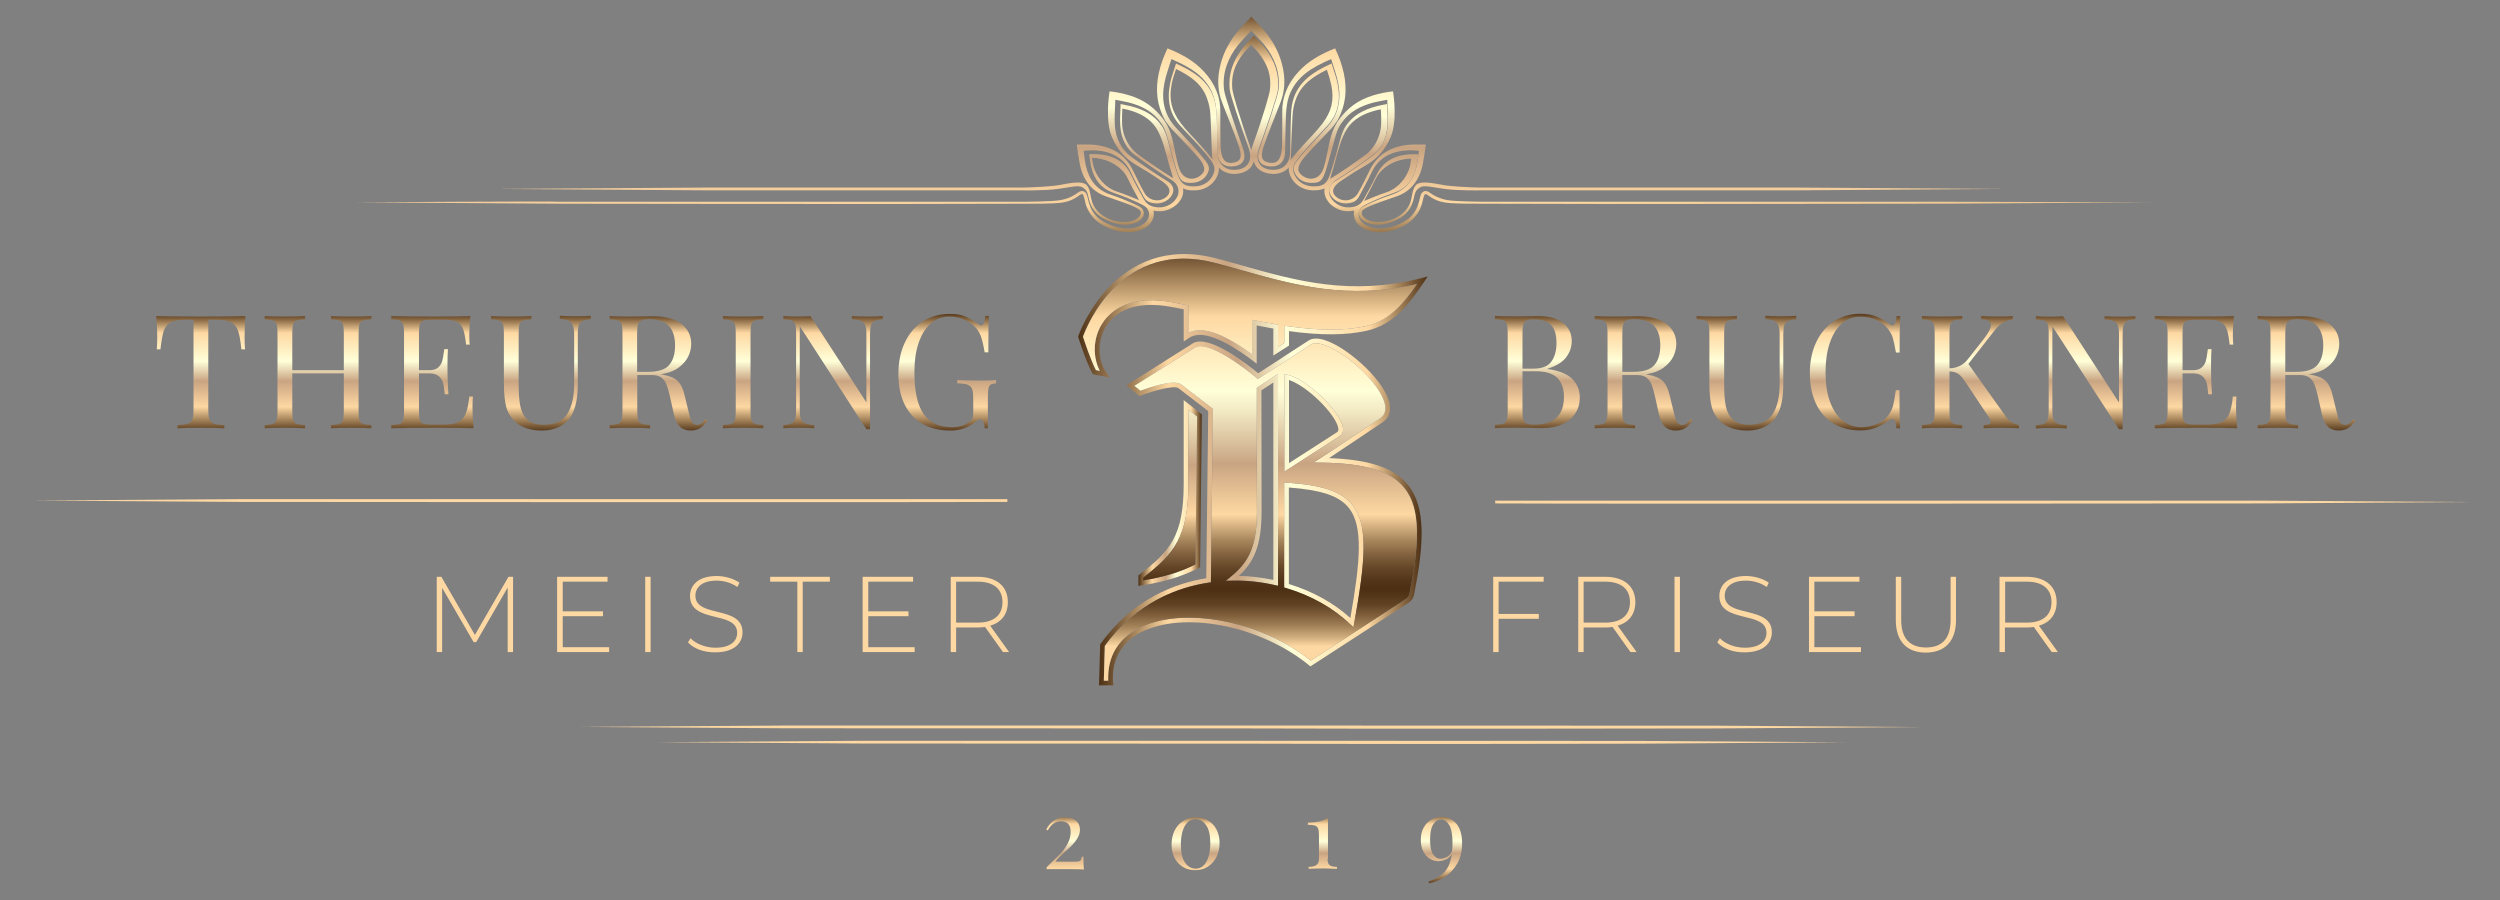 <?xml version="1.0" encoding="utf-8"?>
<!-- Generator: Adobe Illustrator 26.0.2, SVG Export Plug-In . SVG Version: 6.00 Build 0)  -->
<svg version="1.1" id="Logo" xmlns="http://www.w3.org/2000/svg" xmlns:xlink="http://www.w3.org/1999/xlink" x="0px" y="0px" width="400" height="144"
	 viewBox="0 0 400 144" style="enable-background:new 0 0 400 144;" xml:space="preserve">
<rect x="0" y="0" width="400" height="144" fill="#808080" stroke="none"/>
<style type="text/css">
	.st0{fill:url(#_x39__00000178165148378942921380000011496738206537225610_);}
	.st1{fill:url(#_x31__00000055695545793866166750000008298577042301076376_);}
	.st2{fill:url(#_x30__00000063615223876454972180000018008640831444787391_);}
	.st3{fill:url(#_x32__00000135661160173870980540000005066633738599445151_);}
	.st4{fill:#FED8A2;}
	.st5{fill:url(#R_00000054960403482245800010000015823306778256493487_);}
	.st6{fill:url(#E_00000091734320932027764870000008470894749923831478_);}
	.st7{fill:url(#N_00000165200419585400096510000015687609711315801762_);}
	.st8{fill:url(#K_00000057865105032889392170000008626728400156671159_);}
	.st9{fill:url(#C_00000066501945528552342130000013287350143446407840_);}
	.st10{fill:url(#U_00000046297560124941336170000009929064496746263487_);}
	.st11{fill:url(#R_00000139274565463333985740000016883849947003342990_);}
	.st12{fill:url(#B_00000173854319997270790270000011794627672991371428_);}
	.st13{fill:url(#G_00000027589067590749950360000009004784652903554208_);}
	.st14{fill:url(#N_00000121264361587879013540000002369632563545245110_);}
	.st15{fill:url(#I_00000003804343036541669650000016573870528873718916_);}
	.st16{fill:url(#R_00000143584141319297566490000013205357150532209051_);}
	.st17{fill:url(#U_00000162315685219557707570000013087843392096264866_);}
	.st18{fill:url(#E_00000036229975758965368180000009660674806984556422_);}
	.st19{fill:url(#H_00000040545783958966712690000014945769253289891005_);}
	.st20{fill:url(#T_00000147213971241954862110000005740171425207618188_);}
	.st21{fill:url(#T-Outline-2_00000134245822895046811960000012296119950966653621_);}
	.st22{fill:url(#T-Fill-2_00000170987512567286610710000010238377226720639362_);}
	.st23{fill:url(#B-Outline_00000149359250169685017910000012474777530092604300_);}
	.st24{fill:url(#B-Fill_00000003064057630204138780000002564209828332417927_);}
	.st25{fill:url(#T-Outline-1_00000135682389360156861090000014448798085357270927_);}
	.st26{fill:url(#T-Fill-1_00000084490118581262228690000015322811734243977405_);}
	.st27{fill:url(#Crown-2_00000146462650771137237050000004724116919689066891_);}
	.st28{fill:url(#Crown-1_00000177479633949361966660000009539478597357714367_);}
</style>
<linearGradient id="_x39__00000005255067589218316320000016909372668260480426_" gradientUnits="userSpaceOnUse" x1="230.633" y1="141.513" x2="230.633" y2="129.89">
	<stop  offset="0" style="stop-color:#4D3014"/>
	<stop  offset="0.216" style="stop-color:#FED8A2"/>
	<stop  offset="0.43" style="stop-color:#C9A482"/>
	<stop  offset="0.596" style="stop-color:#FFFFD8"/>
	<stop  offset="0.832" style="stop-color:#FED8A2"/>
	<stop  offset="1" style="stop-color:#4D3014"/>
</linearGradient>
<path id="_x39_" style="fill:url(#_x39__00000005255067589218316320000016909372668260480426_);" d="M233.084,131.865
	c-0.585-0.732-1.366-1.073-2.317-1.171c-0.634,0-1.22,0.146-1.732,0.439c-0.512,0.293-0.927,0.707-1.244,1.268
	s-0.463,1.22-0.463,1.976c0,0.707,0.122,1.317,0.39,1.829c0.244,0.512,0.585,0.902,1.024,1.171
	s0.902,0.415,1.39,0.415c0.39,0,0.78-0.098,1.195-0.268s0.732-0.463,0.976-0.878
	c-0.22,1.39-0.658,2.39-1.317,3.024c-0.658,0.634-1.463,1.073-2.415,1.341l0.073,0.317
	c0.805-0.146,1.61-0.463,2.415-0.951c0.805-0.488,1.488-1.195,2.049-2.122s0.829-2.049,0.829-3.366
	C233.938,133.597,233.645,132.597,233.084,131.865z M232.328,136.133c-0.171,0.439-0.439,0.756-0.78,0.951
	c-0.342,0.195-0.707,0.293-1.049,0.317c-0.512,0-0.902-0.244-1.22-0.732s-0.463-1.244-0.463-2.317
	c0-1.097,0.146-1.902,0.488-2.439c0.342-0.537,0.756-0.805,1.268-0.805c0.512,0,0.927,0.293,1.293,0.878
	c0.366,0.585,0.537,1.561,0.537,2.951C232.401,135.401,232.377,135.792,232.328,136.133z"/>
<linearGradient id="_x31__00000180352857650708884800000014347068387208162442_" gradientUnits="userSpaceOnUse" x1="211.584" y1="141.513" x2="211.584" y2="129.89">
	<stop  offset="0" style="stop-color:#4D3014"/>
	<stop  offset="0.216" style="stop-color:#FED8A2"/>
	<stop  offset="0.43" style="stop-color:#C9A482"/>
	<stop  offset="0.596" style="stop-color:#FFFFD8"/>
	<stop  offset="0.832" style="stop-color:#FED8A2"/>
	<stop  offset="1" style="stop-color:#4D3014"/>
</linearGradient>
<path id="_x31_" style="fill:url(#_x31__00000180352857650708884800000014347068387208162442_);" d="M212.401,137.426h0.073
	v-6.585c-0.415,0.268-0.854,0.463-1.341,0.585c-0.488,0.098-1.122,0.171-1.878,0.195v0.341
	c0.512,0,0.878,0.049,1.122,0.122c0.244,0.073,0.415,0.22,0.512,0.463c0.098,0.22,0.146,0.61,0.146,1.098v3.756
	c0,0.488-0.146,0.805-0.415,1c-0.268,0.195-0.683,0.293-1.244,0.293v0.317l0.366-0.024
	c1.049-0.024,1.732-0.049,2.024-0.049c0.293,0,1.024,0.024,2.146,0.073v-0.317c-0.561,0-0.951-0.098-1.171-0.268
	C212.523,138.255,212.401,137.914,212.401,137.426z"/>
<linearGradient id="_x30__00000018239104307926220830000001288966009313365438_" gradientUnits="userSpaceOnUse" x1="191.292" y1="141.513" x2="191.292" y2="129.89">
	<stop  offset="0" style="stop-color:#4D3014"/>
	<stop  offset="0.216" style="stop-color:#FED8A2"/>
	<stop  offset="0.43" style="stop-color:#C9A482"/>
	<stop  offset="0.596" style="stop-color:#FFFFD8"/>
	<stop  offset="0.832" style="stop-color:#FED8A2"/>
	<stop  offset="1" style="stop-color:#4D3014"/>
</linearGradient>
<path id="_x30_" style="fill:url(#_x30__00000018239104307926220830000001288966009313365438_);" d="M193.304,131.28
	c-0.561-0.317-1.22-0.488-1.903-0.512c-0.78,0-1.463,0.171-2.073,0.561s-1.073,0.902-1.39,1.561
	c-0.317,0.658-0.488,1.39-0.488,2.22s0.171,1.537,0.488,2.171c0.317,0.61,0.78,1.098,1.341,1.439
	c0.561,0.341,1.22,0.512,1.927,0.512c0.756,0,1.439-0.171,2.049-0.561c0.585-0.39,1.049-0.902,1.39-1.561
	c0.317-0.658,0.488-1.415,0.488-2.244c0-0.805-0.171-1.512-0.488-2.146
	C194.328,132.109,193.865,131.621,193.304,131.28z M193.353,137.109c-0.195,0.61-0.463,1.073-0.805,1.39
	c-0.342,0.317-0.756,0.488-1.195,0.488c-0.707,0-1.293-0.317-1.732-0.951c-0.463-0.634-0.683-1.61-0.683-2.927
	c0-0.829,0.098-1.561,0.293-2.171s0.463-1.073,0.805-1.39c0.341-0.317,0.732-0.488,1.195-0.488
	c0.707,0,1.293,0.317,1.732,0.951c0.463,0.634,0.683,1.61,0.683,2.927
	C193.645,135.767,193.548,136.499,193.353,137.109z"/>
<linearGradient id="_x32__00000165203826223196526490000002734007544915417767_" gradientUnits="userSpaceOnUse" x1="170.414" y1="141.513" x2="170.414" y2="129.89">
	<stop  offset="0" style="stop-color:#4D3014"/>
	<stop  offset="0.216" style="stop-color:#FED8A2"/>
	<stop  offset="0.43" style="stop-color:#C9A482"/>
	<stop  offset="0.596" style="stop-color:#FFFFD8"/>
	<stop  offset="0.832" style="stop-color:#FED8A2"/>
	<stop  offset="1" style="stop-color:#4D3014"/>
</linearGradient>
<path id="_x32_" style="fill:url(#_x32__00000165203826223196526490000002734007544915417767_);" d="M173.084,137.06
	c-0.024,0.22-0.073,0.39-0.122,0.488c-0.049,0.122-0.146,0.195-0.293,0.244
	c-0.146,0.049-0.341,0.073-0.634,0.073h-3.171c0.171-0.244,0.342-0.463,0.561-0.658
	c0.195-0.22,0.512-0.512,0.951-0.902c0.537-0.463,0.951-0.854,1.268-1.195s0.585-0.707,0.805-1.097
	c0.22-0.415,0.342-0.805,0.342-1.244c0-0.634-0.22-1.122-0.634-1.463c-0.415-0.342-0.976-0.512-1.683-0.537
	c-0.78,0-1.439,0.195-1.927,0.561c-0.488,0.366-0.878,0.829-1.146,1.39l0.244,0.146
	c0.537-0.976,1.244-1.463,2.098-1.463c1.049,0,1.561,0.561,1.561,1.683c0,0.634-0.146,1.244-0.439,1.805
	s-0.634,1.073-1.024,1.512c-0.39,0.439-0.902,0.927-1.488,1.488c-0.415,0.39-0.732,0.683-0.902,0.878v0.293
	h3.659c1.317,0,2.098,0.024,2.317,0.073c-0.049-0.415-0.073-1.122-0.073-2.073H173.084z"/>
<path id="Bottom-Line" class="st4" d="M262.328,118.548l-62.122-0.024h-62.122c-0.195,0-33,0.22-33,0.22
	s32.829,0.22,33,0.22l62.122,0.024c18.585,0.098,62.122,0,62.122,0c0.195,0,33-0.22,33-0.22
	S262.499,118.548,262.328,118.548z"/>
<path id="BottomTop-Line" class="st4" d="M274.523,116.109l-74.317-0.024h-74.317c-0.195,0-33,0.22-33,0.22
	s32.829,0.22,33,0.22l74.317,0.024c18.585,0.098,74.317,0,74.317,0c0.195,0,33-0.22,33-0.22
	S274.694,116.109,274.523,116.109z"/>
<path id="Right-Middle-Line" class="st4" d="M239.231,80.548c18.585,0.098,123.097,0,123.097,0c0.195,0,33-0.22,33-0.22
	s-32.829-0.22-33-0.22H239.231"/>
<linearGradient id="R_00000172424811384593704330000014584364563297058970_" gradientUnits="userSpaceOnUse" x1="369.06" y1="69.229" x2="369.06" y2="50.043">
	<stop  offset="0" style="stop-color:#4D3014"/>
	<stop  offset="0.216" style="stop-color:#FED8A2"/>
	<stop  offset="0.43" style="stop-color:#C9A482"/>
	<stop  offset="0.596" style="stop-color:#FFFFD8"/>
	<stop  offset="0.832" style="stop-color:#FED8A2"/>
	<stop  offset="1" style="stop-color:#4D3014"/>
</linearGradient>
<path id="R_00000034797940701943205450000009917263242330630788_" style="fill:url(#R_00000172424811384593704330000014584364563297058970_);" d="
	M376.572,67.036c-0.268,0.342-0.488,0.585-0.683,0.732c-0.195,0.146-0.439,0.22-0.732,0.22
	c-0.317,0-0.561-0.171-0.756-0.463c-0.195-0.317-0.366-0.854-0.537-1.634l-0.634-2.585
	c-0.244-1.073-0.61-1.854-1.122-2.341c-0.512-0.512-1.317-0.829-2.439-1.024l-0.293-0.049
	c1.171-0.171,2.146-0.537,2.878-1.073c0.732-0.537,1.244-1.146,1.561-1.805c0.317-0.683,0.463-1.341,0.463-2
	c0-1.317-0.537-2.366-1.585-3.195c-1.073-0.805-2.585-1.22-4.537-1.22c-0.415,0-0.78,0-1.098,0.024
	l-2.732,0.024c-1.366,0-2.39-0.024-3.098-0.073v0.512c0.61,0.024,1.073,0.098,1.341,0.195
	c0.268,0.098,0.463,0.293,0.561,0.585c0.098,0.293,0.146,0.756,0.146,1.39v12.585
	c0,0.634-0.049,1.098-0.146,1.39c-0.098,0.293-0.293,0.488-0.561,0.585c-0.293,0.098-0.732,0.171-1.341,0.195
	v0.512c0.707-0.049,1.78-0.073,3.244-0.073c1.366,0,2.439,0.024,3.22,0.073v-0.512
	c-0.61-0.024-1.073-0.098-1.341-0.195c-0.268-0.098-0.463-0.293-0.561-0.585
	c-0.098-0.293-0.146-0.756-0.146-1.39v-5.829h2.415c0.634,0,1.122,0.146,1.488,0.439
	c0.366,0.293,0.634,0.683,0.805,1.146c0.171,0.463,0.366,1.146,0.561,2.024l0.561,2.537
	c0.22,1,0.561,1.707,1,2.122c0.439,0.415,1.024,0.61,1.707,0.61c0.634,0,1.146-0.146,1.537-0.39
	s0.78-0.659,1.171-1.244L376.572,67.036z M367.353,59.499h-1.707v-6.244c0-0.61,0.049-1.073,0.146-1.366
	c0.098-0.293,0.268-0.512,0.537-0.634s0.659-0.171,1.171-0.195c1.488,0,2.561,0.366,3.22,1.073
	c0.659,0.707,1,1.756,1,3.146c0,1.317-0.293,2.366-0.927,3.098C370.182,59.133,369.036,59.499,367.353,59.499z"/>
<linearGradient id="E_00000072260755990079027920000018013080227455274146_" gradientUnits="userSpaceOnUse" x1="351.353" y1="69.229" x2="351.353" y2="50.043">
	<stop  offset="0" style="stop-color:#4D3014"/>
	<stop  offset="0.216" style="stop-color:#FED8A2"/>
	<stop  offset="0.43" style="stop-color:#C9A482"/>
	<stop  offset="0.596" style="stop-color:#FFFFD8"/>
	<stop  offset="0.832" style="stop-color:#FED8A2"/>
	<stop  offset="1" style="stop-color:#4D3014"/>
</linearGradient>
<path id="E_00000016767941811808911420000008121064340677365439_" style="fill:url(#E_00000072260755990079027920000018013080227455274146_);" d="
	M357.841,63.45h-0.585c-0.122,1.195-0.317,2.122-0.561,2.732s-0.634,1.073-1.195,1.341
	c-0.537,0.268-1.341,0.415-2.39,0.415h-1.854c-0.61,0-1.073-0.049-1.341-0.146
	c-0.268-0.073-0.463-0.268-0.561-0.561c-0.098-0.293-0.146-0.756-0.146-1.39V59.743h1.683
	c0.683,0,1.195,0.171,1.585,0.537s0.634,0.878,0.707,1.585c0.073,0.683,0.122,1.097,0.146,1.22h0.585
	c-0.098-1.537-0.146-2.756-0.146-3.61v-1.22c0-0.878,0.024-1.683,0.073-2.39h-0.585l-0.073,0.512
	c-0.073,0.585-0.146,1.049-0.268,1.439s-0.341,0.732-0.658,1c-0.317,0.268-0.78,0.415-1.366,0.415h-1.683v-5.976
	c0-0.634,0.049-1.098,0.146-1.39c0.098-0.268,0.293-0.463,0.561-0.561c0.293-0.098,0.732-0.146,1.341-0.146h2.098
	c0.902,0,1.561,0.122,2,0.366c0.439,0.244,0.732,0.634,0.927,1.171c0.195,0.512,0.341,1.341,0.463,2.439h0.585
	c-0.049-0.366-0.073-0.902-0.073-1.561c0-0.878,0.049-1.878,0.171-3c-1.049,0.049-2.805,0.073-5.293,0.073
	c-3.268,0-5.707-0.024-7.366-0.073v0.512c0.61,0.024,1.073,0.098,1.341,0.195
	c0.268,0.098,0.463,0.293,0.561,0.585c0.098,0.293,0.146,0.756,0.146,1.39v12.585
	c0,0.634-0.049,1.098-0.146,1.39c-0.098,0.293-0.293,0.488-0.561,0.585c-0.293,0.098-0.732,0.171-1.341,0.195
	v0.512c1.659-0.049,4.122-0.073,7.366-0.073c2.707,0,4.659,0.024,5.805,0.073
	c-0.098-1.195-0.171-2.293-0.171-3.244C357.767,64.523,357.792,63.914,357.841,63.45z"/>
<linearGradient id="N_00000096034521514751489050000001237785112986677395_" gradientUnits="userSpaceOnUse" x1="333.706" y1="69.229" x2="333.706" y2="50.043">
	<stop  offset="0" style="stop-color:#4D3014"/>
	<stop  offset="0.216" style="stop-color:#FED8A2"/>
	<stop  offset="0.43" style="stop-color:#C9A482"/>
	<stop  offset="0.596" style="stop-color:#FFFFD8"/>
	<stop  offset="0.832" style="stop-color:#FED8A2"/>
	<stop  offset="1" style="stop-color:#4D3014"/>
</linearGradient>
<path id="N" style="fill:url(#N_00000096034521514751489050000001237785112986677395_);" d="M341.67,50.597
	c-0.561,0.049-1.341,0.073-2.366,0.073c-1.122,0-1.976-0.024-2.585-0.073v0.512
	c0.658,0.024,1.171,0.122,1.488,0.268c0.341,0.146,0.537,0.39,0.658,0.707c0.122,0.317,0.171,0.805,0.171,1.463
	v10.854l-8.951-13.805c-0.561,0.049-1.22,0.073-1.976,0.073c-1.024,0-1.805-0.024-2.366-0.073v0.512
	c0.61,0.024,1.073,0.098,1.341,0.195s0.463,0.293,0.561,0.585c0.098,0.293,0.146,0.756,0.146,1.39v12.317
	c0,0.659-0.049,1.146-0.146,1.463c-0.098,0.317-0.293,0.561-0.585,0.707c-0.293,0.146-0.732,0.244-1.317,0.268
	v0.512c0.561-0.049,1.341-0.073,2.366-0.073c1.122,0,1.976,0.024,2.585,0.073v-0.512
	c-0.658-0.024-1.171-0.122-1.488-0.268c-0.341-0.146-0.537-0.39-0.659-0.707
	c-0.122-0.317-0.171-0.805-0.171-1.463V52.206l10.659,16.463h0.585V53.523c0-0.658,0.049-1.146,0.146-1.463
	c0.098-0.317,0.293-0.561,0.585-0.707c0.293-0.146,0.732-0.244,1.317-0.268h-0V50.597z"/>
<linearGradient id="K_00000003795383195933466090000008386489646141563526_" gradientUnits="userSpaceOnUse" x1="315.267" y1="69.229" x2="315.267" y2="50.043">
	<stop  offset="0" style="stop-color:#4D3014"/>
	<stop  offset="0.216" style="stop-color:#FED8A2"/>
	<stop  offset="0.43" style="stop-color:#C9A482"/>
	<stop  offset="0.596" style="stop-color:#FFFFD8"/>
	<stop  offset="0.832" style="stop-color:#FED8A2"/>
	<stop  offset="1" style="stop-color:#4D3014"/>
</linearGradient>
<path id="K" style="fill:url(#K_00000003795383195933466090000008386489646141563526_);" d="M320.816,66.475l-5.878-8.244
	l4.146-5.293c0.439-0.61,0.927-1.049,1.415-1.317s1-0.463,1.561-0.537v-0.512
	c-0.488,0.049-1.22,0.073-2.146,0.073c-1,0-1.951-0.024-2.927-0.073v0.512c1.024,0,1.561,0.317,1.561,0.902
	c0,0.561-0.439,1.366-1.293,2.439l-2.439,3.098c-0.707,0.902-1.659,1.366-2.902,1.415v-5.683
	c0-0.634,0.049-1.098,0.146-1.39c0.098-0.293,0.293-0.488,0.561-0.585c0.293-0.098,0.732-0.171,1.341-0.195
	v-0.512c-0.805,0.049-1.878,0.073-3.22,0.073c-1.463,0-2.537-0.024-3.244-0.073v0.512
	c0.61,0.024,1.073,0.098,1.341,0.195c0.268,0.098,0.463,0.293,0.561,0.585c0.098,0.293,0.146,0.756,0.146,1.39
	v12.585c0,0.634-0.049,1.098-0.146,1.39c-0.098,0.293-0.293,0.488-0.561,0.585
	c-0.293,0.098-0.732,0.171-1.341,0.195v0.512c0.707-0.049,1.78-0.073,3.244-0.073
	c1.366,0,2.439,0.024,3.22,0.073v-0.512c-0.61-0.024-1.073-0.098-1.341-0.195
	c-0.268-0.098-0.463-0.293-0.561-0.585c-0.098-0.293-0.146-0.756-0.146-1.39v-6.415
	c0.61,0.024,1.073,0.171,1.415,0.39c0.341,0.244,0.756,0.707,1.244,1.463l3.707,5.585
	c0.171,0.244,0.244,0.439,0.244,0.61c0,0.171-0.073,0.317-0.268,0.39c-0.171,0.073-0.463,0.122-0.878,0.146
	v0.512c0.829-0.049,1.707-0.073,2.61-0.073c1.22,0,2.244,0.024,3.049,0.073v-0.512
	c-0.512-0.098-0.951-0.293-1.293-0.537C321.377,67.231,321.06,66.889,320.816,66.475z"/>
<linearGradient id="C_00000123437965653843479450000016482053508030053004_" gradientUnits="userSpaceOnUse" x1="296.804" y1="69.229" x2="296.804" y2="50.043">
	<stop  offset="0" style="stop-color:#4D3014"/>
	<stop  offset="0.216" style="stop-color:#FED8A2"/>
	<stop  offset="0.43" style="stop-color:#C9A482"/>
	<stop  offset="0.596" style="stop-color:#FFFFD8"/>
	<stop  offset="0.832" style="stop-color:#FED8A2"/>
	<stop  offset="1" style="stop-color:#4D3014"/>
</linearGradient>
<path id="C" style="fill:url(#C_00000123437965653843479450000016482053508030053004_);" d="M294.694,51.767
	c0.829-0.732,1.78-1.098,2.878-1.098c0.927,0,1.78,0.146,2.561,0.488c0.805,0.342,1.439,0.829,1.951,1.488
	c0.342,0.439,0.61,0.902,0.756,1.39c0.146,0.488,0.317,1.268,0.512,2.366h0.585c0-2.78,0.024-4.732,0.098-5.829
	h-0.585c-0.098,1-0.317,1.512-0.658,1.512c-0.146,0-0.293-0.073-0.488-0.22c-0.658-0.537-1.366-0.927-2.073-1.22
	c-0.707-0.293-1.561-0.439-2.585-0.439c-1.561,0-2.951,0.39-4.171,1.195c-1.244,0.78-2.195,1.903-2.878,3.341
	s-1.024,3.098-1.024,4.951c0,1.902,0.342,3.537,1,4.927c0.659,1.366,1.585,2.415,2.805,3.146
	c1.195,0.732,2.61,1.097,4.22,1.097c0.976,0,1.829-0.146,2.512-0.415c0.683-0.268,1.415-0.683,2.171-1.22
	c0.22-0.122,0.39-0.195,0.537-0.195c0.171,0,0.293,0.122,0.39,0.342c0.098,0.22,0.171,0.61,0.22,1.146
	h0.585c-0.073-1.171-0.098-3.195-0.098-6.098h-0.585c-0.146,1.122-0.293,1.951-0.439,2.488
	c-0.146,0.537-0.39,1.049-0.732,1.512c-0.463,0.634-1.073,1.122-1.878,1.439s-1.61,0.488-2.463,0.488
	c-1.098,0-2.073-0.341-2.951-1.024c-0.878-0.683-1.561-1.683-2.049-3c-0.488-1.317-0.732-2.878-0.732-4.732
	c0-1.805,0.22-3.39,0.683-4.732C293.231,53.523,293.865,52.499,294.694,51.767z"/>
<linearGradient id="U_00000091014439633451198300000006950260182056883592_" gradientUnits="userSpaceOnUse" x1="279.426" y1="69.229" x2="279.426" y2="50.043">
	<stop  offset="0" style="stop-color:#4D3014"/>
	<stop  offset="0.216" style="stop-color:#FED8A2"/>
	<stop  offset="0.43" style="stop-color:#C9A482"/>
	<stop  offset="0.596" style="stop-color:#FFFFD8"/>
	<stop  offset="0.832" style="stop-color:#FED8A2"/>
	<stop  offset="1" style="stop-color:#4D3014"/>
</linearGradient>
<path id="U_00000160161176603712316190000009766321047771759796_" style="fill:url(#U_00000091014439633451198300000006950260182056883592_);" d="
	M282.45,50.523v0.512c0.878,0.049,1.463,0.22,1.805,0.561c0.317,0.342,0.488,0.976,0.488,1.878v7.902
	c0,2.098-0.366,3.707-1.097,4.854c-0.732,1.146-2,1.732-3.78,1.732c-1.146,0-2-0.268-2.585-0.805
	c-0.585-0.537-0.951-1.244-1.146-2.146c-0.171-0.878-0.268-2.024-0.268-3.366v-8.39
	c0-0.634,0.049-1.098,0.146-1.39c0.098-0.293,0.293-0.488,0.561-0.585c0.293-0.098,0.732-0.171,1.341-0.195
	v-0.512c-0.78,0.049-1.854,0.073-3.22,0.073c-1.463,0-2.537-0.024-3.244-0.073v0.512
	c0.61,0.024,1.073,0.098,1.341,0.195c0.268,0.098,0.463,0.293,0.561,0.585c0.098,0.293,0.146,0.756,0.146,1.39
	v7.976c0,1.732,0.146,3.049,0.39,3.927s0.732,1.683,1.488,2.366c0.976,0.902,2.415,1.366,4.268,1.366
	c1.024,0,1.951-0.22,2.78-0.634c0.805-0.439,1.439-1,1.854-1.732c0.366-0.634,0.634-1.366,0.805-2.244
	c0.171-0.854,0.244-1.902,0.244-3.122v-7.634c0-0.658,0.049-1.146,0.146-1.463
	c0.098-0.317,0.293-0.561,0.585-0.707c0.293-0.146,0.732-0.244,1.317-0.268h0.024v-0.561
	c-0.561,0.049-1.341,0.073-2.366,0.073C283.914,50.597,283.06,50.572,282.45,50.523z"/>
<linearGradient id="R_00000114766167063732025520000006587511411084588451_" gradientUnits="userSpaceOnUse" x1="262.987" y1="69.229" x2="262.987" y2="50.043">
	<stop  offset="0" style="stop-color:#4D3014"/>
	<stop  offset="0.216" style="stop-color:#FED8A2"/>
	<stop  offset="0.43" style="stop-color:#C9A482"/>
	<stop  offset="0.596" style="stop-color:#FFFFD8"/>
	<stop  offset="0.832" style="stop-color:#FED8A2"/>
	<stop  offset="1" style="stop-color:#4D3014"/>
</linearGradient>
<path id="R_00000090263747802263955110000005485275744249484219_" style="fill:url(#R_00000114766167063732025520000006587511411084588451_);" d="
	M269.816,67.767c-0.195,0.146-0.439,0.22-0.732,0.22c-0.317,0-0.561-0.171-0.756-0.463
	c-0.195-0.317-0.366-0.854-0.537-1.634l-0.634-2.585c-0.244-1.073-0.61-1.854-1.122-2.341
	c-0.512-0.512-1.317-0.829-2.439-1.024l-0.293-0.049c1.171-0.171,2.146-0.537,2.878-1.073
	c0.732-0.537,1.244-1.146,1.561-1.805c0.317-0.683,0.463-1.341,0.463-2c0-1.317-0.537-2.366-1.585-3.195
	c-1.073-0.805-2.585-1.22-4.537-1.22c-0.415,0-0.78,0-1.098,0.024l-2.732,0.024
	c-1.366,0-2.39-0.024-3.098-0.073v0.512c0.61,0.024,1.073,0.098,1.341,0.195
	c0.268,0.098,0.463,0.293,0.561,0.585c0.098,0.293,0.146,0.756,0.146,1.39v12.585
	c0,0.634-0.049,1.098-0.146,1.39c-0.098,0.293-0.293,0.488-0.561,0.585c-0.293,0.098-0.732,0.171-1.341,0.195
	v0.512c0.707-0.049,1.78-0.073,3.244-0.073c1.366,0,2.439,0.024,3.22,0.073v-0.512
	c-0.61-0.024-1.073-0.098-1.341-0.195c-0.268-0.098-0.463-0.293-0.561-0.585
	c-0.098-0.293-0.146-0.756-0.146-1.39v-5.829h2.415c0.634,0,1.122,0.146,1.488,0.439
	c0.366,0.293,0.634,0.683,0.805,1.146c0.171,0.463,0.366,1.146,0.561,2.024l0.561,2.537
	c0.22,1,0.561,1.707,1,2.122c0.439,0.415,1.024,0.61,1.707,0.61c0.634,0,1.146-0.146,1.537-0.39
	s0.78-0.659,1.171-1.244l-0.317-0.22C270.231,67.377,270.011,67.621,269.816,67.767z M261.279,59.499h-1.707v-6.244
	c0-0.61,0.049-1.073,0.146-1.366c0.098-0.293,0.268-0.512,0.537-0.634c0.268-0.122,0.659-0.171,1.171-0.195
	c1.488,0,2.561,0.366,3.22,1.073c0.659,0.707,1,1.756,1,3.146c0,1.317-0.293,2.366-0.927,3.098
	C264.109,59.133,262.962,59.499,261.279,59.499z"/>
<linearGradient id="B_00000080903465958842744290000007596752752174610067_" gradientUnits="userSpaceOnUse" x1="245.975" y1="69.229" x2="245.975" y2="50.043">
	<stop  offset="0" style="stop-color:#4D3014"/>
	<stop  offset="0.216" style="stop-color:#FED8A2"/>
	<stop  offset="0.43" style="stop-color:#C9A482"/>
	<stop  offset="0.596" style="stop-color:#FFFFD8"/>
	<stop  offset="0.832" style="stop-color:#FED8A2"/>
	<stop  offset="1" style="stop-color:#4D3014"/>
</linearGradient>
<path id="B_00000005985561877394768610000008607990987116419976_" style="fill:url(#B_00000080903465958842744290000007596752752174610067_);" d="
	M247.621,59.036v-0.049c1.341-0.415,2.317-1,2.927-1.78c0.61-0.78,0.927-1.659,0.927-2.634
	c0-1.22-0.463-2.171-1.39-2.902c-0.927-0.732-2.244-1.098-3.976-1.098c-0.415,0-0.78,0-1.097,0.024l-2.732,0.024
	c-1.366,0-2.39-0.024-3.098-0.073v0.512c0.61,0.024,1.073,0.098,1.341,0.195
	c0.268,0.098,0.463,0.293,0.561,0.585c0.098,0.293,0.146,0.756,0.146,1.39v12.585
	c0,0.634-0.049,1.097-0.146,1.39c-0.098,0.293-0.293,0.488-0.561,0.585c-0.293,0.098-0.732,0.171-1.341,0.195
	v0.512c0.707-0.049,1.756-0.073,3.146-0.073c1.049,0,2.122,0.024,3.195,0.049
	c0.317,0.024,0.707,0.024,1.171,0.024c1.244,0,2.341-0.195,3.244-0.61c0.902-0.415,1.61-0.976,2.098-1.732
	c0.488-0.732,0.732-1.585,0.732-2.561c0-1.146-0.39-2.122-1.195-2.951C250.792,59.84,249.45,59.304,247.621,59.036
	z M243.597,53.255c0-0.61,0.049-1.073,0.146-1.366c0.098-0.293,0.268-0.512,0.537-0.634s0.658-0.171,1.22-0.146
	c1.244,0,2.146,0.293,2.707,0.927c0.561,0.61,0.829,1.561,0.829,2.829c0,1.244-0.268,2.244-0.829,3
	c-0.537,0.756-1.512,1.122-2.902,1.122h-1.707V53.255z M245.475,67.938c-0.537,0-0.927-0.049-1.195-0.171
	c-0.244-0.098-0.439-0.293-0.537-0.585c-0.098-0.293-0.146-0.732-0.146-1.341v-6.439h2.122
	c1.585,0,2.732,0.366,3.439,1.049c0.707,0.707,1.073,1.707,1.073,3.049
	C250.231,66.475,248.645,67.938,245.475,67.938z"/>
<linearGradient id="G_00000023982896407855171210000016864970451014030516_" gradientUnits="userSpaceOnUse" x1="151.56" y1="69.229" x2="151.56" y2="50.043">
	<stop  offset="0" style="stop-color:#4D3014"/>
	<stop  offset="0.216" style="stop-color:#FED8A2"/>
	<stop  offset="0.43" style="stop-color:#C9A482"/>
	<stop  offset="0.596" style="stop-color:#FFFFD8"/>
	<stop  offset="0.832" style="stop-color:#FED8A2"/>
	<stop  offset="1" style="stop-color:#4D3014"/>
</linearGradient>
<path id="G" style="fill:url(#G_00000023982896407855171210000016864970451014030516_);" d="M153.157,60.816v0.512
	c0.78,0.024,1.317,0.098,1.659,0.22s0.561,0.342,0.707,0.659c0.122,0.317,0.195,0.829,0.195,1.537v2.439
	c0,0.342-0.049,0.61-0.146,0.805c-0.073,0.195-0.293,0.39-0.585,0.585c-0.732,0.512-1.61,0.78-2.634,0.78
	c-2.098,0-3.61-0.707-4.585-2.122c-0.976-1.415-1.463-3.634-1.463-6.683c0-1.805,0.22-3.366,0.683-4.707
	c0.463-1.341,1.098-2.366,1.951-3.098s1.829-1.098,2.951-1.098c0.854,0,1.683,0.171,2.463,0.537
	c0.805,0.341,1.439,0.829,1.927,1.439c0.342,0.439,0.61,0.951,0.78,1.537c0.171,0.585,0.342,1.317,0.488,2.22
	h0.585c0-2.78,0.024-4.732,0.098-5.829h-0.585c-0.098,1.024-0.317,1.537-0.634,1.537
	c-0.122,0-0.293-0.073-0.512-0.244c-0.756-0.537-1.463-0.951-2.098-1.22c-0.659-0.268-1.463-0.415-2.488-0.39
	c-1.585,0-2.976,0.39-4.22,1.171c-1.244,0.78-2.195,1.903-2.902,3.366c-0.707,1.463-1.049,3.171-1.049,5.098
	c0,1.878,0.341,3.512,1,4.854c0.658,1.341,1.61,2.39,2.854,3.098c1.244,0.707,2.756,1.073,4.488,1.073
	c0.78,0,1.488-0.122,2.122-0.342c0.634-0.22,1.244-0.561,1.829-1.024c0.268-0.195,0.439-0.317,0.537-0.366
	c0.098-0.049,0.195-0.073,0.293-0.073c0.22,0,0.366,0.146,0.488,0.463s0.171,0.634,0.195,0.976h0.512v-5.024
	c0-0.634,0.049-1.097,0.098-1.39c0.073-0.293,0.195-0.488,0.366-0.585c0.171-0.098,0.463-0.171,0.854-0.195
	v-0.512c-0.61,0.049-1.488,0.073-2.634,0.073C155.231,60.889,154.036,60.865,153.157,60.816z"/>
<linearGradient id="N_00000153683456124659209970000017017309709902102428_" gradientUnits="userSpaceOnUse" x1="133.292" y1="69.229" x2="133.292" y2="50.043">
	<stop  offset="0" style="stop-color:#4D3014"/>
	<stop  offset="0.216" style="stop-color:#FED8A2"/>
	<stop  offset="0.43" style="stop-color:#C9A482"/>
	<stop  offset="0.596" style="stop-color:#FFFFD8"/>
	<stop  offset="0.832" style="stop-color:#FED8A2"/>
	<stop  offset="1" style="stop-color:#4D3014"/>
</linearGradient>
<path id="N_00000160168021561813154300000006500531115324268699_" style="fill:url(#N_00000153683456124659209970000017017309709902102428_);" d="
	M136.304,50.572v0.512c0.658,0.024,1.171,0.122,1.488,0.268c0.341,0.146,0.537,0.39,0.658,0.707
	s0.171,0.805,0.171,1.463v10.854l-8.951-13.805c-0.561,0.049-1.22,0.073-1.976,0.073
	c-1.024,0-1.805-0.024-2.366-0.073v0.512c0.61,0.024,1.073,0.098,1.341,0.195
	c0.268,0.098,0.463,0.293,0.561,0.585c0.098,0.293,0.146,0.756,0.146,1.39v12.317
	c0,0.658-0.049,1.146-0.146,1.463c-0.098,0.317-0.293,0.561-0.585,0.707s-0.732,0.244-1.317,0.268v0.512
	c0.561-0.049,1.341-0.073,2.366-0.073c1.122,0,1.976,0.024,2.585,0.073v-0.512
	c-0.658-0.024-1.171-0.122-1.488-0.268c-0.342-0.146-0.537-0.39-0.659-0.707s-0.171-0.805-0.171-1.463V52.182
	l10.659,16.488h0.585V53.523c0-0.658,0.049-1.122,0.146-1.463c0.098-0.317,0.293-0.561,0.585-0.707
	c0.293-0.146,0.732-0.244,1.317-0.268v-0.512c-0.561,0.049-1.341,0.073-2.366,0.073
	C137.767,50.645,136.914,50.621,136.304,50.572z"/>
<linearGradient id="I_00000021084919229575872060000002636492557228455599_" gradientUnits="userSpaceOnUse" x1="118.901" y1="69.229" x2="118.901" y2="50.043">
	<stop  offset="0" style="stop-color:#4D3014"/>
	<stop  offset="0.216" style="stop-color:#FED8A2"/>
	<stop  offset="0.43" style="stop-color:#C9A482"/>
	<stop  offset="0.596" style="stop-color:#FFFFD8"/>
	<stop  offset="0.832" style="stop-color:#FED8A2"/>
	<stop  offset="1" style="stop-color:#4D3014"/>
</linearGradient>
<path id="I_00000050653745838603867710000006735840963785768090_" style="fill:url(#I_00000021084919229575872060000002636492557228455599_);" d="
	M115.67,50.572v0.512c0.61,0.024,1.073,0.098,1.341,0.195c0.268,0.098,0.463,0.293,0.561,0.585
	c0.098,0.293,0.146,0.756,0.146,1.39v12.585c0,0.634-0.049,1.098-0.146,1.39
	c-0.098,0.293-0.268,0.488-0.561,0.585c-0.293,0.098-0.732,0.171-1.341,0.195v0.512
	c0.707-0.049,1.78-0.073,3.244-0.073c1.366,0,2.439,0.024,3.22,0.073v-0.512
	c-0.61-0.024-1.073-0.098-1.341-0.195c-0.268-0.098-0.463-0.293-0.561-0.585
	c-0.098-0.293-0.146-0.756-0.146-1.39V53.255c0-0.634,0.049-1.098,0.146-1.39
	c0.098-0.293,0.293-0.488,0.561-0.585c0.293-0.098,0.732-0.171,1.341-0.195v-0.512
	c-0.805,0.049-1.878,0.073-3.22,0.073C117.45,50.645,116.377,50.621,115.67,50.572z"/>
<linearGradient id="R_00000135659189449618130810000008969812829656853410_" gradientUnits="userSpaceOnUse" x1="105.377" y1="69.229" x2="105.377" y2="50.043">
	<stop  offset="0" style="stop-color:#4D3014"/>
	<stop  offset="0.216" style="stop-color:#FED8A2"/>
	<stop  offset="0.43" style="stop-color:#C9A482"/>
	<stop  offset="0.596" style="stop-color:#FFFFD8"/>
	<stop  offset="0.832" style="stop-color:#FED8A2"/>
	<stop  offset="1" style="stop-color:#4D3014"/>
</linearGradient>
<path id="R_00000133503791852863666640000016777126285819746712_" style="fill:url(#R_00000135659189449618130810000008969812829656853410_);" d="
	M112.206,67.767c-0.195,0.146-0.439,0.22-0.732,0.22c-0.317,0-0.561-0.171-0.756-0.463
	c-0.195-0.317-0.366-0.854-0.537-1.634l-0.634-2.585c-0.244-1.073-0.61-1.854-1.122-2.341
	c-0.512-0.512-1.317-0.829-2.439-1.024l-0.293-0.049c1.171-0.171,2.146-0.537,2.878-1.073
	c0.732-0.537,1.244-1.146,1.561-1.805c0.317-0.683,0.463-1.341,0.463-2c0-1.317-0.537-2.366-1.585-3.195
	c-1.073-0.805-2.585-1.22-4.537-1.22c-0.415,0-0.78,0-1.097,0.024l-2.732,0.024
	c-1.366,0-2.39-0.024-3.098-0.073v0.512c0.61,0.024,1.073,0.098,1.341,0.195
	c0.268,0.098,0.463,0.293,0.561,0.585c0.098,0.293,0.146,0.756,0.146,1.39v12.585
	c0,0.634-0.049,1.098-0.146,1.39c-0.098,0.293-0.268,0.488-0.561,0.585c-0.293,0.098-0.732,0.171-1.341,0.195
	v0.512c0.707-0.049,1.78-0.073,3.244-0.073c1.366,0,2.439,0.024,3.22,0.073v-0.512
	c-0.61-0.024-1.073-0.098-1.341-0.195c-0.268-0.098-0.463-0.293-0.561-0.585
	c-0.098-0.293-0.146-0.756-0.146-1.39v-5.829h2.415c0.634,0,1.122,0.146,1.488,0.439
	c0.366,0.293,0.634,0.683,0.805,1.146c0.171,0.463,0.366,1.146,0.561,2.024l0.561,2.537c0.22,1,0.561,1.707,1,2.122
	c0.439,0.415,1.024,0.61,1.707,0.61c0.634,0,1.146-0.146,1.537-0.39c0.39-0.244,0.78-0.659,1.171-1.244
	l-0.317-0.22C112.621,67.377,112.401,67.621,112.206,67.767z M103.645,59.499h-1.707v-6.244
	c0-0.61,0.049-1.073,0.146-1.366c0.098-0.293,0.268-0.512,0.537-0.634c0.268-0.122,0.659-0.171,1.171-0.195
	c1.488,0,2.561,0.366,3.22,1.073c0.659,0.707,1,1.756,1,3.146c0,1.317-0.293,2.341-0.927,3.098
	C106.475,59.133,105.328,59.499,103.645,59.499z"/>
<linearGradient id="U_00000098930796081930790090000012181998670500396423_" gradientUnits="userSpaceOnUse" x1="86.548" y1="69.229" x2="86.548" y2="50.043">
	<stop  offset="0" style="stop-color:#4D3014"/>
	<stop  offset="0.216" style="stop-color:#FED8A2"/>
	<stop  offset="0.43" style="stop-color:#C9A482"/>
	<stop  offset="0.596" style="stop-color:#FFFFD8"/>
	<stop  offset="0.832" style="stop-color:#FED8A2"/>
	<stop  offset="1" style="stop-color:#4D3014"/>
</linearGradient>
<path id="U_00000162348298327801166410000009551202394455177649_" style="fill:url(#U_00000098930796081930790090000012181998670500396423_);" d="
	M89.572,50.523v0.512c0.878,0.049,1.463,0.22,1.805,0.561c0.317,0.342,0.488,0.976,0.488,1.878v7.902
	c0,2.098-0.366,3.707-1.098,4.854c-0.732,1.146-2,1.732-3.78,1.732c-1.146,0-2-0.268-2.585-0.805
	c-0.585-0.537-0.951-1.244-1.146-2.146c-0.171-0.878-0.268-2.024-0.268-3.366v-8.39
	c0-0.634,0.049-1.098,0.146-1.39c0.098-0.293,0.268-0.488,0.561-0.585c0.293-0.098,0.732-0.171,1.341-0.195
	v-0.512c-0.78,0.049-1.854,0.073-3.22,0.073c-1.463,0-2.537-0.024-3.244-0.073v0.512
	c0.61,0.024,1.073,0.098,1.341,0.195c0.268,0.098,0.463,0.293,0.561,0.585c0.098,0.293,0.146,0.756,0.146,1.39
	v7.976c0,1.732,0.146,3.049,0.39,3.927s0.732,1.683,1.488,2.366c0.976,0.902,2.415,1.366,4.268,1.366
	c1.024,0,1.951-0.22,2.78-0.634c0.805-0.439,1.439-1,1.854-1.732c0.366-0.634,0.634-1.366,0.805-2.244
	c0.171-0.854,0.244-1.902,0.244-3.122v-7.634c0-0.658,0.049-1.122,0.146-1.463
	c0.098-0.317,0.293-0.561,0.585-0.707c0.293-0.146,0.732-0.244,1.317-0.268h0.024v-0.561
	c-0.561,0.049-1.341,0.073-2.366,0.073C91.036,50.597,90.182,50.572,89.572,50.523z"/>
<linearGradient id="E_00000142887108219118476530000015783885679078205064_" gradientUnits="userSpaceOnUse" x1="69.182" y1="69.229" x2="69.182" y2="50.043">
	<stop  offset="0" style="stop-color:#4D3014"/>
	<stop  offset="0.216" style="stop-color:#FED8A2"/>
	<stop  offset="0.43" style="stop-color:#C9A482"/>
	<stop  offset="0.596" style="stop-color:#FFFFD8"/>
	<stop  offset="0.832" style="stop-color:#FED8A2"/>
	<stop  offset="1" style="stop-color:#4D3014"/>
</linearGradient>
<path id="E_00000174579479741791775420000014258522022597527227_" style="fill:url(#E_00000142887108219118476530000015783885679078205064_);" d="
	M75.67,63.45h-0.585c-0.122,1.195-0.317,2.122-0.561,2.732s-0.634,1.073-1.195,1.341
	c-0.537,0.268-1.341,0.415-2.39,0.415h-1.854c-0.61,0-1.073-0.049-1.341-0.146
	c-0.268-0.073-0.463-0.268-0.561-0.561c-0.098-0.293-0.146-0.756-0.146-1.39V59.743h1.683
	c0.683,0,1.195,0.171,1.585,0.537c0.39,0.366,0.634,0.878,0.707,1.585c0.073,0.683,0.122,1.097,0.146,1.22
	h0.585c-0.098-1.537-0.146-2.756-0.146-3.61v-1.22c0-0.878,0.024-1.683,0.073-2.39h-0.585l-0.073,0.512
	c-0.073,0.585-0.171,1.049-0.268,1.439c-0.122,0.39-0.341,0.732-0.658,1c-0.317,0.268-0.78,0.415-1.366,0.415
	h-1.683v-5.976c0-0.634,0.049-1.098,0.146-1.39c0.098-0.268,0.293-0.463,0.561-0.561
	c0.293-0.098,0.732-0.146,1.341-0.146h2.098c0.902,0,1.561,0.122,2,0.366c0.439,0.244,0.732,0.634,0.927,1.171
	c0.195,0.512,0.341,1.341,0.463,2.439h0.585c-0.049-0.366-0.073-0.902-0.073-1.561c0-0.878,0.049-1.878,0.171-3
	c-1.049,0.049-2.805,0.073-5.293,0.073c-3.268,0-5.707-0.024-7.366-0.073v0.512
	c0.61,0.024,1.073,0.098,1.341,0.195c0.268,0.098,0.463,0.293,0.561,0.585c0.098,0.293,0.146,0.756,0.146,1.39
	v12.585c0,0.634-0.049,1.098-0.146,1.39c-0.098,0.293-0.268,0.488-0.561,0.585
	c-0.293,0.098-0.732,0.171-1.341,0.195v0.512c1.659-0.049,4.122-0.073,7.366-0.073
	c2.707,0,4.659,0.024,5.805,0.073c-0.122-1.195-0.171-2.293-0.171-3.244
	C75.597,64.523,75.621,63.914,75.67,63.45z"/>
<linearGradient id="H_00000181080403362614580170000003912972506751532947_" gradientUnits="userSpaceOnUse" x1="50.889" y1="69.229" x2="50.889" y2="50.043">
	<stop  offset="0" style="stop-color:#4D3014"/>
	<stop  offset="0.216" style="stop-color:#FED8A2"/>
	<stop  offset="0.43" style="stop-color:#C9A482"/>
	<stop  offset="0.596" style="stop-color:#FFFFD8"/>
	<stop  offset="0.832" style="stop-color:#FED8A2"/>
	<stop  offset="1" style="stop-color:#4D3014"/>
</linearGradient>
<path id="H" style="fill:url(#H_00000181080403362614580170000003912972506751532947_);" d="M52.962,50.572v0.512
	c0.61,0.024,1.073,0.098,1.341,0.195c0.268,0.098,0.463,0.293,0.561,0.585c0.098,0.293,0.146,0.756,0.146,1.39
	v5.976h-8.244v-5.976c0-0.634,0.049-1.098,0.146-1.39c0.098-0.293,0.293-0.488,0.561-0.585
	c0.293-0.098,0.732-0.171,1.341-0.195v-0.512c-0.805,0.049-1.878,0.073-3.22,0.073
	c-1.463,0-2.537-0.024-3.244-0.073v0.512c0.61,0.024,1.073,0.098,1.341,0.195
	c0.268,0.098,0.463,0.293,0.561,0.585c0.098,0.293,0.146,0.756,0.146,1.39v12.585
	c0,0.634-0.049,1.098-0.146,1.39c-0.098,0.293-0.268,0.488-0.561,0.585c-0.293,0.098-0.732,0.171-1.341,0.195
	v0.512c0.707-0.049,1.78-0.073,3.244-0.073c1.366,0,2.439,0.024,3.22,0.073v-0.512
	c-0.61-0.024-1.073-0.098-1.341-0.195c-0.268-0.098-0.463-0.293-0.561-0.585
	c-0.098-0.293-0.146-0.756-0.146-1.39V59.743h8.244v6.098c0,0.634-0.049,1.098-0.146,1.39
	c-0.098,0.293-0.268,0.488-0.561,0.585c-0.293,0.098-0.732,0.171-1.341,0.195v0.512
	c0.78-0.049,1.854-0.073,3.22-0.073c1.463,0,2.537,0.024,3.244,0.073v-0.512
	c-0.61-0.024-1.073-0.098-1.341-0.195c-0.268-0.098-0.463-0.293-0.561-0.585
	c-0.098-0.293-0.146-0.756-0.146-1.39V53.255c0-0.634,0.049-1.098,0.146-1.39s0.293-0.488,0.561-0.585
	c0.268-0.098,0.707-0.171,1.341-0.195v-0.512c-0.707,0.049-1.78,0.073-3.244,0.073
	C54.816,50.645,53.743,50.621,52.962,50.572z"/>
<linearGradient id="T_00000168082683562267459260000008391644134632549033_" gradientUnits="userSpaceOnUse" x1="32.121" y1="69.229" x2="32.121" y2="50.043">
	<stop  offset="0" style="stop-color:#4D3014"/>
	<stop  offset="0.216" style="stop-color:#FED8A2"/>
	<stop  offset="0.43" style="stop-color:#C9A482"/>
	<stop  offset="0.596" style="stop-color:#FFFFD8"/>
	<stop  offset="0.832" style="stop-color:#FED8A2"/>
	<stop  offset="1" style="stop-color:#4D3014"/>
</linearGradient>
<path id="T" style="fill:url(#T_00000168082683562267459260000008391644134632549033_);" d="M32.133,50.645
	c-3.366,0-5.732-0.024-7.146-0.073c0.122,1.195,0.171,2.268,0.171,3.244c0,0.829-0.024,1.537-0.073,2.073h0.585
	c0.146-1.293,0.317-2.268,0.512-2.902c0.22-0.634,0.561-1.097,1.073-1.39c0.512-0.293,1.293-0.439,2.341-0.439
	h1.366v14.439c0,0.707-0.049,1.22-0.195,1.537c-0.122,0.317-0.366,0.537-0.707,0.658
	c-0.341,0.098-0.902,0.195-1.659,0.22v0.512c0.805-0.049,2.073-0.073,3.756-0.073
	c1.61,0,2.854,0.024,3.732,0.073v-0.512c-0.78-0.024-1.317-0.098-1.659-0.22
	c-0.342-0.122-0.561-0.341-0.707-0.658c-0.122-0.317-0.195-0.829-0.195-1.537v-14.439h1.366
	c1.049,0,1.829,0.146,2.341,0.439c0.512,0.293,0.878,0.756,1.073,1.39c0.22,0.634,0.366,1.61,0.512,2.902h0.585
	c-0.049-0.537-0.073-1.22-0.073-2.073c0-0.976,0.049-2.049,0.122-3.244C37.865,50.621,35.475,50.645,32.133,50.645
	z"/>
<linearGradient id="T-Outline-2_00000168083799168312838500000002624311102779083438_" gradientUnits="userSpaceOnUse" x1="182.148" y1="78.881" x2="192.291" y2="78.881">
	<stop  offset="0" style="stop-color:#4D3014"/>
	<stop  offset="0.216" style="stop-color:#FED8A2"/>
	<stop  offset="0.43" style="stop-color:#C9A482"/>
	<stop  offset="0.596" style="stop-color:#FFFFD8"/>
	<stop  offset="0.832" style="stop-color:#FED8A2"/>
	<stop  offset="1" style="stop-color:#4D3014"/>
</linearGradient>
<path id="T-Outline-2" style="fill:url(#T-Outline-2_00000168083799168312838500000002624311102779083438_);" d="M182.148,93.741
	v-1.697l0.148-0.112c4.934-3.737,7.096-6.238,7.096-14.506V64.021l2.898,2.273l-0.273,24.458l-0.199,0.104
	c-2.635,1.373-5.484,2.243-9.239,2.818L182.148,93.741z M182.898,92.417v0.448
	c3.364-0.547,5.973-1.348,8.374-2.571l0.264-23.638l-1.395-1.093V77.426
	C190.142,85.907,187.821,88.668,182.898,92.417z"/>
<linearGradient id="T-Fill-2_00000072259512829482389170000012250432901128936108_" gradientUnits="userSpaceOnUse" x1="187.218" y1="111.477" x2="187.218" y2="40.084">
	<stop  offset="0.121" style="stop-color:#FED8A2"/>
	<stop  offset="0.142" style="stop-color:#CFAC7C"/>
	<stop  offset="0.166" style="stop-color:#A18057"/>
	<stop  offset="0.19" style="stop-color:#7D5D3A"/>
	<stop  offset="0.211" style="stop-color:#624425"/>
	<stop  offset="0.231" style="stop-color:#533518"/>
	<stop  offset="0.246" style="stop-color:#4D3014"/>
	<stop  offset="0.265" style="stop-color:#533619"/>
	<stop  offset="0.291" style="stop-color:#644627"/>
	<stop  offset="0.32" style="stop-color:#81613E"/>
	<stop  offset="0.352" style="stop-color:#A9875D"/>
	<stop  offset="0.386" style="stop-color:#DBB786"/>
	<stop  offset="0.408" style="stop-color:#FED8A2"/>
	<stop  offset="0.519" style="stop-color:#C9A482"/>
	<stop  offset="0.552" style="stop-color:#D5B996"/>
	<stop  offset="0.636" style="stop-color:#F3EBC5"/>
	<stop  offset="0.678" style="stop-color:#FFFFD8"/>
	<stop  offset="0.832" style="stop-color:#FED8A2"/>
	<stop  offset="1" style="stop-color:#4D3014"/>
</linearGradient>
<path id="T-Fill-2" style="fill:url(#T-Fill-2_00000072259512829482389170000012250432901128936108_);" d="M182.898,92.417v0.448
	c3.364-0.547,5.973-1.348,8.374-2.571l0.264-23.638l-1.395-1.093V77.426
	C190.142,85.907,187.821,88.668,182.898,92.417z"/>
<linearGradient id="B-Outline_00000167380696807213383150000003138897886061351840_" gradientUnits="userSpaceOnUse" x1="175.845" y1="81.913" x2="227.459" y2="81.913">
	<stop  offset="0" style="stop-color:#4D3014"/>
	<stop  offset="0.216" style="stop-color:#FED8A2"/>
	<stop  offset="0.43" style="stop-color:#C9A482"/>
	<stop  offset="0.596" style="stop-color:#FFFFD8"/>
	<stop  offset="0.832" style="stop-color:#FED8A2"/>
	<stop  offset="1" style="stop-color:#4D3014"/>
</linearGradient>
<path id="B-Outline" style="fill:url(#B-Outline_00000167380696807213383150000003138897886061351840_);" d="M178.123,109.654
	h-2.278l0.185-6.549l0.067-0.093c5.174-7.221,11.989-9.7,16.909-10.494l0.311-26.739l-4.754-3.667
	c-0.674-0.517-3.931,0.376-6.027,1.176l-0.202,0.077l-2.111-1.709l10.588-6.694
	c2.548-1.651,9.051,3.549,10.498,4.754l3.29-2.121c0.116-0.072,0.233-0.149,0.353-0.229l0.537-0.365
	c0.059-0.039,0.116-0.078,0.181-0.117c0.743-0.489,1.623-1.056,2.66-1.724l1.063-0.685
	c2.47-1.602,9.112,3.447,11.71,7.399c1.699,2.584,1.74,4.606,0.115,5.691c-4.792,3.195-6.889,4.604-7.938,5.308
	c-0.273,0.183-0.475,0.318-0.635,0.426c6.501,0.229,10.419,1.566,12.619,4.282
	c2.974,3.669,2.537,9.719,0.967,17.672c-0.106,0.503-0.45,0.936-1.023,1.294l-15.54,10.072l-0.212-0.173
	c-7.809-6.387-20.158-8.789-26.967-5.243c-3.148,1.639-4.669,4.421-4.398,8.047L178.123,109.654z M176.617,108.904
	h0.705c-0.156-3.752,1.506-6.639,4.823-8.366c6.986-3.635,19.549-1.27,27.575,5.156l15.088-9.778
	c0.399-0.249,0.63-0.521,0.69-0.811c1.528-7.742,1.976-13.606-0.815-17.05
	c-2.181-2.692-6.271-3.937-13.262-4.034l-1.261-0.018l1.065-0.674c0.594-0.376,0.594-0.377,1.638-1.077
	c1.049-0.705,3.147-2.113,7.939-5.309c1.57-1.049,0.69-3.111-0.325-4.655
	c-2.733-4.157-8.921-8.315-10.678-7.181l-1.065,0.686c-1.034,0.665-1.912,1.231-2.665,1.727l-0.164,0.106
	c-0.019,0.013-0.038,0.025-0.057,0.038v0.018l-0.484,0.312c-0.15,0.099-0.296,0.195-0.441,0.283l-0.127,0.076
	l-0.358,0.239l-3.19,2.057l-0.212-0.181c-2.085-1.774-7.914-6.106-9.822-4.873l-9.707,6.137l0.963,0.78
	c1.247-0.463,5.375-1.894,6.549-0.993l5.051,3.896l-0.323,27.75l-0.316,0.047
	c-4.776,0.713-11.535,3.054-16.659,10.145L176.617,108.904z M216.548,100.378l-0.505-0.487
	c-2.706-2.611-6.271-4.621-10.31-5.813l-0.269-0.08V77.195l0.4,0.027c5.814,0.398,8.88,1.45,10.582,3.635
	c2.489,3.195,2.029,8.848,0.226,18.831L216.548,100.378z M206.215,93.44c3.798,1.16,7.181,3.031,9.842,5.438
	c1.625-9.143,2.047-14.674-0.201-17.559c-1.518-1.948-4.324-2.919-9.641-3.319V93.44z M204.484,93.725l-0.458-0.104
	c-2.302-0.525-4.588-0.77-6.811-0.722l-1.08,0.022l0.834-0.687c2.617-2.156,4.132-4.537,4.132-10.32
	l-0.024-19.86l3.408-2.252V93.725z M198.21,92.147c1.812,0.031,3.664,0.246,5.524,0.641V61.197l-1.908,1.26
	l0.024,19.456C201.85,87.414,200.528,90.001,198.21,92.147z M205.489,75.481v-15.647l0.458,0.104
	c3.35,0.763,8.486,5.955,8.915,8.424c0.14,0.806-0.196,1.208-0.504,1.404c-5.34,3.438-7.461,4.803-8.291,5.34
	L205.489,75.481z M206.239,60.8v13.303c1.111-0.716,3.326-2.143,7.715-4.968c0.07-0.044,0.253-0.161,0.169-0.644
	C213.755,66.367,209.313,61.836,206.239,60.8z"/>
<linearGradient id="B-Fill_00000076584026920295447620000016684286333438044325_" gradientUnits="userSpaceOnUse" x1="201.664" y1="112.319" x2="201.664" y2="38.779">
	<stop  offset="0.121" style="stop-color:#FED8A2"/>
	<stop  offset="0.142" style="stop-color:#CFAC7C"/>
	<stop  offset="0.166" style="stop-color:#A18057"/>
	<stop  offset="0.19" style="stop-color:#7D5D3A"/>
	<stop  offset="0.211" style="stop-color:#624425"/>
	<stop  offset="0.231" style="stop-color:#533518"/>
	<stop  offset="0.246" style="stop-color:#4D3014"/>
	<stop  offset="0.265" style="stop-color:#533619"/>
	<stop  offset="0.291" style="stop-color:#644627"/>
	<stop  offset="0.32" style="stop-color:#81613E"/>
	<stop  offset="0.352" style="stop-color:#A9875D"/>
	<stop  offset="0.386" style="stop-color:#DBB786"/>
	<stop  offset="0.408" style="stop-color:#FED8A2"/>
	<stop  offset="0.519" style="stop-color:#C9A482"/>
	<stop  offset="0.552" style="stop-color:#D5B996"/>
	<stop  offset="0.636" style="stop-color:#F3EBC5"/>
	<stop  offset="0.678" style="stop-color:#FFFFD8"/>
	<stop  offset="0.832" style="stop-color:#FED8A2"/>
	<stop  offset="1" style="stop-color:#4D3014"/>
</linearGradient>
<path id="B-Fill" style="fill:url(#B-Fill_00000076584026920295447620000016684286333438044325_);" d="M225.497,95.105
	c1.528-7.742,1.976-13.606-0.815-17.05c-2.181-2.692-6.271-3.937-13.262-4.034l-1.261-0.018l1.065-0.674
	c0.594-0.376,0.594-0.377,1.638-1.077c1.049-0.705,3.147-2.113,7.939-5.309c1.57-1.049,0.69-3.111-0.325-4.655
	c-2.733-4.157-8.921-8.315-10.678-7.181l-1.065,0.686c-1.034,0.665-1.912,1.231-2.665,1.727l-0.164,0.106
	c-0.019,0.013-0.038,0.025-0.057,0.038v0.018l-0.484,0.312c-0.15,0.099-0.296,0.195-0.441,0.283l-0.127,0.076
	l-0.358,0.239l-3.19,2.057l-0.212-0.181c-2.085-1.774-7.914-6.106-9.822-4.873l-9.707,6.137l0.963,0.78
	c1.247-0.463,5.375-1.894,6.549-0.993l5.051,3.896l-0.323,27.75l-0.316,0.047
	c-4.776,0.713-11.535,3.054-16.659,10.145l-0.157,5.548h0.705c-0.156-3.752,1.506-6.639,4.823-8.366
	c6.986-3.635,19.549-1.27,27.575,5.156l15.088-9.778C225.206,95.667,225.437,95.395,225.497,95.105z
	 M204.484,93.725l-0.458-0.104c-2.302-0.525-4.588-0.77-6.811-0.722l-1.08,0.022l0.834-0.687
	c2.617-2.156,4.132-4.537,4.132-10.32l-0.024-19.86l3.408-2.252V93.725z M205.489,59.834l0.458,0.104
	c3.35,0.763,8.486,5.955,8.915,8.424c0.14,0.806-0.196,1.208-0.504,1.404c-5.34,3.438-7.461,4.803-8.291,5.34
	l-0.578,0.374V59.834z M216.673,99.688l-0.125,0.69l-0.505-0.487c-2.706-2.611-6.271-4.621-10.31-5.813
	l-0.269-0.08V77.195l0.4,0.027c5.814,0.398,8.88,1.45,10.582,3.635
	C218.937,84.052,218.477,89.705,216.673,99.688z"/>
<linearGradient id="T-Outline-1_00000066498433989293243160000000043071965497725887_" gradientUnits="userSpaceOnUse" x1="172.495" y1="50.528" x2="228.431" y2="50.528">
	<stop  offset="0" style="stop-color:#4D3014"/>
	<stop  offset="0.216" style="stop-color:#FED8A2"/>
	<stop  offset="0.43" style="stop-color:#C9A482"/>
	<stop  offset="0.596" style="stop-color:#FFFFD8"/>
	<stop  offset="0.832" style="stop-color:#FED8A2"/>
	<stop  offset="1" style="stop-color:#4D3014"/>
</linearGradient>
<path id="T-Outline-1" style="fill:url(#T-Outline-1_00000066498433989293243160000000043071965497725887_);" d="M177.546,60.41
	l-2.679-0.527l-0.085-0.15c-0.959-1.698-2.198-5.589-2.25-5.754l-0.037-0.117l0.039-0.116
	c0.057-0.167,5.845-16.672,22.133-12.389c1.37,0.36,2.747,0.749,4.139,1.143
	c8.523,2.411,17.336,4.905,28.673,1.978l0.952-0.246l-0.547,0.817c-2.39,3.572-4.883,6.859-9.081,7.84
	c-3.323,0.772-7.436,0.802-12.563,0.091v2.31l-2.506,1.601V52.571c-0.894-0.155-1.785-0.324-2.664-0.495v6.113
	l-0.605-0.466c-0.47-0.363-1.079-0.798-1.86-1.329c-4.071-2.725-6.732-3.384-8.341-2.337l-0.872,0.583V49.486
	c-1.283-0.269-2.697-0.541-3.804-0.638h-0.002c-5.495-0.5-7.822,1.99-8.72,3.521
	c-1.311,2.233-1.245,5.229,0.162,7.284L177.546,60.41z M175.353,59.214l0.615,0.121
	c-1.147-2.24-1.073-5.089,0.252-7.346c0.988-1.683,3.524-4.428,9.435-3.888c1.233,0.107,2.81,0.421,4.19,0.714
	l0.297,0.063v4.383c1.9-0.987,4.726-0.272,8.882,2.512c0.497,0.337,0.926,0.637,1.295,0.905v-5.512l0.447,0.087
	c1.118,0.219,2.261,0.438,3.404,0.632l0.312,0.053v3.583l1.006-0.643v-2.764l0.429,0.062
	c5.234,0.759,9.393,0.752,12.715-0.019c3.622-0.846,5.939-3.6,8.082-6.72
	c-11.072,2.603-19.731,0.154-28.113-2.218c-1.388-0.393-2.76-0.781-4.125-1.139
	c-15.088-3.965-20.635,10.236-21.192,11.789C173.495,54.52,174.533,57.678,175.353,59.214z"/>
<linearGradient id="T-Fill-1_00000043431159543683321290000008757959935103168389_" gradientUnits="userSpaceOnUse" x1="200" y1="109.691" x2="200" y2="38.688">
	<stop  offset="0.121" style="stop-color:#FED8A2"/>
	<stop  offset="0.142" style="stop-color:#CFAC7C"/>
	<stop  offset="0.166" style="stop-color:#A18057"/>
	<stop  offset="0.19" style="stop-color:#7D5D3A"/>
	<stop  offset="0.211" style="stop-color:#624425"/>
	<stop  offset="0.231" style="stop-color:#533518"/>
	<stop  offset="0.246" style="stop-color:#4D3014"/>
	<stop  offset="0.265" style="stop-color:#533619"/>
	<stop  offset="0.291" style="stop-color:#644627"/>
	<stop  offset="0.32" style="stop-color:#81613E"/>
	<stop  offset="0.352" style="stop-color:#A9875D"/>
	<stop  offset="0.386" style="stop-color:#DBB786"/>
	<stop  offset="0.408" style="stop-color:#FED8A2"/>
	<stop  offset="0.519" style="stop-color:#C9A482"/>
	<stop  offset="0.552" style="stop-color:#D5B996"/>
	<stop  offset="0.636" style="stop-color:#F3EBC5"/>
	<stop  offset="0.678" style="stop-color:#FFFFD8"/>
	<stop  offset="0.832" style="stop-color:#FED8A2"/>
	<stop  offset="1" style="stop-color:#4D3014"/>
</linearGradient>
<path id="T-Fill-1" style="fill:url(#T-Fill-1_00000043431159543683321290000008757959935103168389_);" d="M218.633,52.158
	c3.622-0.846,5.939-3.6,8.082-6.72c-11.072,2.603-19.731,0.154-28.113-2.218
	c-1.388-0.393-2.76-0.781-4.125-1.139c-15.088-3.965-20.635,10.236-21.192,11.789
	c0.21,0.65,1.248,3.808,2.068,5.344l0.615,0.121c-1.147-2.24-1.073-5.089,0.252-7.346
	c0.988-1.683,3.524-4.428,9.435-3.888c1.233,0.107,2.81,0.421,4.19,0.714l0.297,0.063v4.383
	c1.9-0.987,4.726-0.272,8.882,2.512c0.497,0.337,0.926,0.637,1.295,0.905v-5.512l0.447,0.087
	c1.118,0.219,2.261,0.438,3.404,0.632l0.312,0.053v3.583l1.006-0.643v-2.764l0.429,0.062
	C211.153,52.936,215.311,52.929,218.633,52.158z"/>
<path id="Left-Middle-Line" class="st4" d="M161.182,79.865H38.084c-0.195,0-33,0.22-33,0.22s32.829,0.22,33,0.22
	c0,0,104.512,0.098,123.098,0"/>
<path id="R_00000105393658614133415260000008722016596092420255_" class="st4" d="M328.283,104.334l-2.868-4.016
	c-0.369,0.041-0.738,0.082-1.188,0.082h-3.442v3.934h-0.861V92.287h4.302c3.032,0,4.835,1.516,4.835,4.057
	c0,1.926-1.024,3.237-2.827,3.77l3.032,4.221L328.283,104.334z M324.267,99.621c2.582,0,3.975-1.188,3.975-3.278
	s-1.393-3.278-3.975-3.278h-3.442v6.556H324.267z"/>
<path id="U" class="st4" d="M303.329,99.212v-6.925h0.861v6.884c0,3.032,1.434,4.425,3.975,4.425
	s3.934-1.393,3.934-4.425v-6.884h0.861v6.925c0,3.442-1.844,5.204-4.835,5.204S303.329,102.653,303.329,99.212z"/>
<path id="E_00000074423185348402159700000016216012007094737051_" class="st4" d="M297.756,103.555v0.778h-8.318V92.287h8.072
	v0.778h-7.212v4.753h6.433v0.778h-6.433v4.958H297.756z"/>
<path id="S_00000044896915244496019540000005124826888941828483_" class="st4" d="M274.769,102.776l0.41-0.656
	c0.82,0.861,2.377,1.516,3.975,1.516c2.418,0,3.483-1.065,3.483-2.377c0-3.606-7.54-1.434-7.54-5.901
	c0-1.721,1.311-3.196,4.261-3.196c1.311,0,2.704,0.41,3.647,1.065l-0.328,0.697
	c-0.983-0.697-2.213-1.024-3.319-1.024c-2.336,0-3.401,1.065-3.401,2.418c0,3.606,7.54,1.475,7.54,5.859
	c0,1.721-1.352,3.196-4.343,3.196C277.35,104.415,275.629,103.76,274.769,102.776z"/>
<path id="I_00000070099246848315649760000017618798095034973354_" class="st4" d="M267.926,92.287h0.861v12.047h-0.861V92.287
	z"/>
<path id="R_00000022524920877078521840000003021644972794925715_" class="st4" d="M260.878,104.334l-2.868-4.016
	c-0.369,0.041-0.738,0.082-1.188,0.082h-3.442v3.934h-0.861V92.287h4.302c3.032,0,4.835,1.516,4.835,4.057
	c0,1.926-1.024,3.237-2.827,3.77l3.032,4.221L260.878,104.334z M256.821,99.621c2.582,0,3.975-1.188,3.975-3.278
	s-1.393-3.278-3.975-3.278h-3.442v6.556H256.821z"/>
<path id="F" class="st4" d="M239.775,93.065v5.163h6.433v0.778h-6.433v5.327h-0.861V92.287h8.072v0.778H239.775z"/>
<path id="R" class="st4" d="M160.477,104.334l-2.868-4.016c-0.369,0.041-0.738,0.082-1.188,0.082h-3.442v3.934h-0.861
	V92.287h4.302c3.032,0,4.835,1.516,4.835,4.057c0,1.926-1.024,3.237-2.827,3.77l3.032,4.221L160.477,104.334z
	 M156.42,99.621c2.582,0,3.975-1.188,3.975-3.278s-1.393-3.278-3.975-3.278h-3.442v6.556H156.42z"/>
<path id="E_00000057827687018883772320000016390145534347899042_" class="st4" d="M146.34,103.555v0.778h-8.318V92.287h8.072
	v0.778h-7.171v4.753h6.433v0.778h-6.433v4.958H146.34z"/>
<path id="I_00000070089630232574179130000015562475233126270636_" class="st4" d="M127.573,93.065h-4.343v-0.778h9.547v0.778
	h-4.343v11.268h-0.861L127.573,93.065L127.573,93.065z"/>
<path id="S" class="st4" d="M110.077,102.776l0.41-0.656c0.82,0.861,2.377,1.516,3.975,1.516
	c2.418,0,3.483-1.065,3.483-2.377c0-3.606-7.54-1.434-7.54-5.901c0-1.721,1.311-3.196,4.261-3.196
	c1.311,0,2.704,0.41,3.647,1.065l-0.328,0.697c-0.983-0.697-2.213-1.024-3.319-1.024
	c-2.336,0-3.401,1.065-3.401,2.418c0,3.606,7.54,1.475,7.54,5.859c0,1.721-1.352,3.196-4.343,3.196
	C112.658,104.415,110.937,103.76,110.077,102.776z"/>
<path id="I" class="st4" d="M103.234,92.287h0.861v12.047h-0.861V92.287z"/>
<path id="E" class="st4" d="M97.456,103.555v0.778h-8.318V92.287h8.072v0.778h-7.171v4.753h6.433v0.778h-6.433v4.958
	H97.456z"/>
<path id="M" class="st4" d="M81.23,104.334V94.008l-5.04,8.728H75.78l-5.04-8.687v10.285h-0.861V92.287h0.738
	l5.368,9.302l5.368-9.302h0.738v12.047L81.23,104.334z"/>
<linearGradient id="Crown-2_00000042016775551655915830000002165546373500762501_" gradientUnits="userSpaceOnUse" x1="200.206" y1="40.386" x2="200.206" y2="1.24">
	<stop  offset="0" style="stop-color:#4D3014"/>
	<stop  offset="0.216" style="stop-color:#FED8A2"/>
	<stop  offset="0.43" style="stop-color:#C9A482"/>
	<stop  offset="0.596" style="stop-color:#FFFFD8"/>
	<stop  offset="0.832" style="stop-color:#FED8A2"/>
	<stop  offset="1" style="stop-color:#4D3014"/>
</linearGradient>
<path id="Crown-2" style="fill:url(#Crown-2_00000042016775551655915830000002165546373500762501_);" d="M163.231,30.45
	c0.024,0,3.732,0.098,6.024-0.22c2.927-0.415,3.488-0.732,4.317,0.024c0.854,0.732,0.293,2.122,1.756,3.756
	c0.561,0.658,1.317,1.049,2.122,1.39c2.366,1,4.22,0.488,5.049-0.244c0.707-0.634,0.683-1.61-0.122-2.073
	c-0.805-0.439-1.683-0.78-2.537-1.146c-0.683-0.293-1.39-0.537-2.098-0.78
	c-2.22-0.732-3.463-2.341-3.976-4.537c-0.195-0.829-0.268-1.659-0.39-2.488c2.927-0.342,6.098,0.317,7.561,3.415
	c0.61,1.317,1.341,2.585,2.024,3.878c0.439,0.829,1.024,1.049,2,1.122c1.22,0.073,2.415-0.732,2.707-1.707
	c0.171-0.537,0.073-1.293-0.927-1.878c-1.561-0.927-4.244-2.78-5.707-3.854c-1.683-1.22-2.512-3-2.659-5.049
	c-0.098-1.317,0.049-2.634,0.073-4.098c0.829,0.171,1.512,0.268,2.171,0.439c2.073,0.537,3.902,1.463,5.171,3.317
	c0.756,1.073,1,2.317,1.341,3.537c0.415,1.439,0.78,2.878,1.244,4.293c0.512,1.488,0.951,1.756,2.39,1.707
	c1.244-0.049,2.268-0.78,2.61-1.927c0.195-0.61-0.146-1.146-0.488-1.585c-0.61-0.805-1.268-1.561-1.951-2.317
	c-0.927-1.024-1.902-2.024-2.829-3.049c-1.878-2.049-2.317-4.463-1.805-7.073c0.244-1.293,0.732-2.537,1.122-3.854
	c2.976,1.293,5.61,2.756,6.732,5.902c0.317,0.902,0.439,1.903,0.488,2.854c0.098,2,0.098,4.024,0.146,6.024
	c0.049,1.951,1.244,2.585,2.732,2.366c1.561-0.244,1.902-1.366,1.317-2.976c-1.171-3.268-2.902-8.317-3-9.293
	c-0.293-2.732,0.634-5.073,2.293-7.171c0.41-0.507,1.298-1.444,2.073-2.267c0.775,0.823,1.663,1.76,2.073,2.267
	c1.659,2.098,2.585,4.439,2.293,7.171c-0.098,0.976-1.829,6.024-3,9.293c-0.585,1.61-0.244,2.732,1.317,2.976
	c1.488,0.22,2.683-0.415,2.732-2.366c0.049-2,0.049-4.024,0.146-6.024c0.049-0.951,0.171-1.951,0.488-2.854
	c1.122-3.146,3.756-4.61,6.732-5.902c0.39,1.317,0.878,2.561,1.122,3.854c0.512,2.61,0.073,5.024-1.805,7.073
	c-0.927,1.024-1.902,2.024-2.829,3.049c-0.683,0.756-1.341,1.512-1.951,2.317
	c-0.342,0.439-0.683,0.976-0.488,1.585c0.341,1.146,1.366,1.878,2.61,1.927c1.439,0.049,1.878-0.22,2.39-1.707
	c0.463-1.415,0.829-2.854,1.244-4.293c0.341-1.22,0.585-2.463,1.341-3.537c1.268-1.854,3.098-2.78,5.171-3.317
	c0.658-0.171,1.341-0.268,2.171-0.439c0.024,1.463,0.171,2.78,0.073,4.098c-0.146,2.049-0.976,3.829-2.659,5.049
	c-1.463,1.073-4.146,2.927-5.707,3.854c-1,0.585-1.097,1.341-0.927,1.878
	c0.293,0.976,1.488,1.78,2.707,1.707c0.976-0.073,1.561-0.293,2-1.122c0.683-1.293,1.415-2.561,2.024-3.878
	c1.463-3.098,4.634-3.756,7.561-3.415c-0.122,0.829-0.195,1.659-0.39,2.488c-0.512,2.195-1.756,3.805-3.976,4.537
	c-0.707,0.244-1.415,0.488-2.098,0.78c-0.854,0.366-1.732,0.707-2.537,1.146
	c-0.805,0.463-0.829,1.439-0.122,2.073c0.829,0.732,2.683,1.244,5.049,0.244c0.805-0.341,1.561-0.732,2.122-1.39
	c1.463-1.634,0.902-3.024,1.756-3.756c0.829-0.756,1.39-0.439,4.317-0.024c2.293,0.317,6,0.22,6.024,0.22
	h50.658c1.61,0,0.146,0,33-0.22c0.049,0-32.781-0.22-32.951-0.22h-50.658c-0.024,0-2.805,0-5.707-0.317
	c-1.244-0.122-4.268-1.049-5.049,0c-0.683,0.902-0.39,2-1.073,3.244c-0.683,1.244-1.756,1.78-2.488,2.122
	c-1.049,0.463-3.732,0.902-4.829-0.463c-0.268-0.341-0.293-0.829,0.073-1.073c0.415-0.293,0.878-0.488,1.341-0.683
	c1.024-0.415,2.951-1.073,4-1.439c2.122-0.732,3.634-2.463,4.171-5.268c0.195-0.976,0.317-1.951,0.463-3
	c-0.878,0-1.585-0.024-2.293,0c-2.951,0.171-5.317,1.317-6.683,4.098c-0.61,1.244-1.195,2.488-1.878,3.683
	c-0.756,1.317-2.61,1.537-3.634,0.439c-1.097-1.195,0.707-2.268,1.22-2.61c1.22-0.829,2.439-1.585,3.707-2.317
	c1.829-1.049,3.098-2.537,3.927-4.463c1.097-2.537,0.488-6.707,0.39-7.341c-0.268,0.024-0.463,0.049-0.658,0.073
	c-2.341,0.366-4.561,1.049-6.366,2.659c-0.683,0.61-1.317,1.317-1.829,2.073
	c-1.415,2.098-1.463,4.78-2.171,7.171c-0.073,0.244-0.146,0.512-0.268,0.732
	c-0.683,1.537-2.537,1.683-3.634,0.366c-0.732-0.878,0.512-2.293,1.024-2.854
	c1.293-1.463,2.707-2.854,4.049-4.293c0.342-0.366,0.951-1.268,0.976-1.293c1.317-2.39,1.561-4.902,1-7.537
	c-0.293-1.366-0.78-2.683-1.39-3.976c-2.244,0.878-4.293,2-5.902,3.78c-1.683,1.854-2.61,3.976-2.561,6.512
	c0.024,1.659,0,3.293-0.024,4.951c-0.024,2.854-0.976,3.22-2,3.049c-1.488-0.22-1.415-1.22-0.902-2.732
	c0.756-2.244,1.829-4.732,2.659-6.951c0.634-1.659,0.756-3.366,0.439-5.122c-0.39-2.22-1.341-4.171-2.707-5.902
	c-0.479-0.623-2.407-2.665-2.415-2.657c-0.008-0.009-1.935,2.034-2.415,2.657
	c-1.366,1.732-2.317,3.683-2.707,5.902c-0.317,1.756-0.195,3.463,0.439,5.122c0.829,2.22,1.903,4.707,2.659,6.951
	c0.512,1.512,0.585,2.512-0.902,2.732c-1.024,0.171-1.976-0.195-2-3.049c-0.024-1.659-0.049-3.293-0.024-4.951
	c0.049-2.537-0.878-4.659-2.561-6.512c-1.61-1.78-3.659-2.902-5.902-3.78c-0.61,1.293-1.098,2.61-1.39,3.976
	c-0.561,2.634-0.317,5.146,1,7.537c0.024,0.024,0.634,0.927,0.976,1.293c1.341,1.439,2.756,2.829,4.049,4.293
	c0.512,0.561,1.756,1.976,1.024,2.854c-1.097,1.317-2.951,1.171-3.634-0.366c-0.122-0.22-0.195-0.488-0.268-0.732
	c-0.707-2.39-0.756-5.073-2.171-7.171c-0.512-0.756-1.146-1.463-1.829-2.073
	c-1.805-1.61-4.024-2.293-6.366-2.659c-0.195-0.024-0.39-0.049-0.658-0.073
	c-0.098,0.634-0.707,4.805,0.39,7.341c0.829,1.927,2.098,3.415,3.927,4.463c1.268,0.732,2.488,1.488,3.707,2.317
	c0.512,0.341,2.317,1.415,1.22,2.61c-1.024,1.098-2.878,0.878-3.634-0.439c-0.683-1.195-1.268-2.439-1.878-3.683
	c-1.366-2.78-3.732-3.927-6.683-4.098c-0.707-0.024-1.415,0-2.293,0c0.146,1.049,0.268,2.024,0.463,3
	c0.537,2.805,2.049,4.537,4.171,5.268c1.049,0.366,2.976,1.024,4,1.439c0.463,0.195,0.927,0.39,1.341,0.683
	c0.366,0.244,0.341,0.732,0.073,1.073c-1.097,1.366-3.78,0.927-4.829,0.463c-0.732-0.342-1.805-0.878-2.488-2.122
	c-0.683-1.244-0.39-2.341-1.073-3.244c-0.78-1.049-3.805-0.122-5.049,0c-2.902,0.317-5.683,0.317-5.707,0.317
	h-50.659c-0.171,0-33,0.22-32.951,0.22c32.854,0.22,31.39,0.22,33,0.22H163.231z"/>
<linearGradient id="Crown-1_00000137114975435049142630000012431224434222992039_" gradientUnits="userSpaceOnUse" x1="200.689" y1="40.719" x2="200.325" y2="3.866">
	<stop  offset="0" style="stop-color:#4D3014"/>
	<stop  offset="0.216" style="stop-color:#FED8A2"/>
	<stop  offset="0.43" style="stop-color:#C9A482"/>
	<stop  offset="0.596" style="stop-color:#FFFFD8"/>
	<stop  offset="0.832" style="stop-color:#FED8A2"/>
	<stop  offset="1" style="stop-color:#4D3014"/>
</linearGradient>
<path id="Crown-1" style="fill:url(#Crown-1_00000137114975435049142630000012431224434222992039_);" d="M311.61,32.279h-74.317
	c-0.024,0-4.561-0.024-5.756-0.268c-1.317-0.268-2.098-0.707-2.707-1.146c-0.39-0.293-0.829-0.463-1.244-0.098
	c-0.268,0.244-0.341,0.585-0.439,1.073c-0.171,0.732-0.366,1.634-1.268,2.659c-0.683,0.756-1.585,1.195-2.293,1.488
	c-0.927,0.39-1.854,0.585-2.732,0.585c-1.585,0-2.488-0.634-2.805-0.902c-0.463-0.415-0.707-0.976-0.659-1.561
	c0.024-0.268,0.122-0.512,0.268-0.732c0.39-0.512,1.146-0.805,2.829-1.561l0.341-0.146
	c0.634-0.268,1.341-0.512,2.122-0.78c1.976-0.659,3.171-2.049,3.683-4.22c0.122-0.537,0.195-1.073,0.268-1.61
	l0.049-0.366l-0.366-0.024c-0.146,0-0.317,0-0.463,0c-1.951,0-4.561,0.561-5.829,3.244
	c-0.439,0.951-0.951,1.878-1.439,2.78l-0.024,0.024c-0.195,0.366-0.39,0.732-0.585,1.098
	c-0.098,0.171-0.195,0.317-0.293,0.439c-0.195,0.268-0.512,0.512-0.756,0.634c-0.439,0.22-0.927,0.268-1.317,0.293
	c-1.39,0.098-2.805-0.829-3.146-2.024c-0.22-0.707-0.024-1.707,1.122-2.415
	c1.585-0.927,4.244-2.805,5.659-3.829c1.488-1.097,2.317-2.683,2.463-4.732c0.073-0.878,0.024-1.756-0.024-2.707
	l-0.024-0.829l-0.39,0.073c-0.439,0.073-0.854,0.171-1.244,0.268c-2.293,0.585-3.878,1.585-4.927,3.122
	c-0.585,0.854-0.829,1.805-1.122,2.829c-0.049,0.195-0.098,0.39-0.146,0.561
	c-0.098,0.366-0.195,0.732-0.317,1.122c-0.293,1.049-0.585,2.146-0.951,3.195c-0.537,1.634-1.146,2.049-2.829,2
	c-1.439-0.049-2.634-0.927-3.024-2.244c-0.268-0.902,0.268-1.61,0.561-2c0.683-0.902,1.415-1.732,1.976-2.366
	c0.512-0.561,1.049-1.146,1.561-1.683c0.415-0.439,0.854-0.902,1.268-1.366c1.659-1.805,2.22-4,1.683-6.683
	c-0.171-0.854-0.439-1.683-0.732-2.561c-0.049-0.122-0.073-0.268-0.122-0.39l-0.122-0.366l-0.342,0.171
	c-2.366,1.097-4.683,2.488-5.683,5.268c-0.268,0.732-0.415,1.61-0.463,2.732
	c-0.073,1.463-0.098,2.976-0.122,4.415v0.073c0,0.512-0.024,1.024-0.024,1.512
	c-0.024,1.268-0.512,1.927-0.927,2.268c-0.585,0.488-1.39,0.659-2.317,0.537c-1-0.146-1.463-0.61-1.683-1
	c-0.39-0.634-0.39-1.512,0-2.585c1.366-3.829,2.902-8.341,2.976-9.171c0.244-2.415-0.463-4.659-2.195-6.854
	c-0.195-0.244-0.955-1.077-1.662-1.833c-0.683,0.756-1.467,1.589-1.662,1.833c-1.732,2.195-2.463,4.439-2.195,6.854
	c0.098,0.829,1.61,5.341,2.976,9.171c0.39,1.073,0.39,1.927,0,2.585c-0.22,0.366-0.707,0.854-1.683,1
	c-0.951,0.146-1.756-0.049-2.317-0.537c-0.415-0.341-0.902-1.024-0.927-2.268c0-0.512-0.024-1.024-0.024-1.512
	V22.743c-0.024-1.463-0.049-2.951-0.122-4.415c-0.049-1.098-0.22-2-0.463-2.732c-1-2.78-3.317-4.171-5.683-5.268
	l-0.342-0.171l-0.122,0.366c-0.049,0.122-0.073,0.268-0.122,0.39c-0.293,0.878-0.561,1.707-0.732,2.561
	c-0.512,2.683,0.024,4.854,1.683,6.683c0.415,0.463,0.854,0.927,1.268,1.366c0.512,0.561,1.049,1.122,1.561,1.683
	c0.561,0.634,1.293,1.463,1.976,2.366c0.293,0.39,0.829,1.097,0.561,2c-0.39,1.317-1.585,2.195-3.024,2.244
	c-1.659,0.049-2.268-0.366-2.829-2c-0.366-1.049-0.659-2.146-0.951-3.195c-0.098-0.366-0.195-0.732-0.317-1.122
	c-0.049-0.195-0.098-0.39-0.146-0.561c-0.268-1.024-0.537-2-1.122-2.829c-1.049-1.537-2.61-2.537-4.927-3.122
	c-0.39-0.098-0.805-0.171-1.244-0.268l-0.39-0.073l-0.024,0.829c-0.049,0.951-0.073,1.829-0.024,2.707
	c0.146,2.049,0.976,3.634,2.463,4.732c1.415,1.024,4.098,2.902,5.659,3.829c1.171,0.683,1.341,1.683,1.122,2.415
	c-0.366,1.195-1.78,2.122-3.146,2.024c-0.39-0.024-0.878-0.073-1.317-0.293
	c-0.244-0.122-0.561-0.366-0.756-0.634c-0.098-0.122-0.195-0.268-0.293-0.439c-0.195-0.366-0.39-0.732-0.585-1.098
	l-0.024-0.024c-0.488-0.902-1-1.829-1.439-2.78c-1.244-2.683-3.854-3.244-5.829-3.244c-0.146,0-0.317,0-0.463,0
	l-0.366,0.024l0.049,0.366c0.073,0.537,0.146,1.073,0.268,1.61c0.512,2.171,1.707,3.561,3.683,4.22
	c0.805,0.268,1.488,0.537,2.122,0.78l0.342,0.146c1.683,0.756,2.463,1.049,2.829,1.561
	c0.146,0.22,0.244,0.463,0.268,0.732c0.073,0.561-0.171,1.122-0.658,1.561c-0.317,0.268-1.195,0.902-2.805,0.902
	c-0.878,0-1.805-0.195-2.732-0.585c-0.707-0.293-1.61-0.732-2.293-1.488c-0.902-1-1.097-1.927-1.268-2.659
	c-0.098-0.488-0.195-0.854-0.439-1.073c-0.415-0.366-0.854-0.195-1.244,0.098c-0.585,0.439-1.39,0.902-2.707,1.146
	c-1.195,0.244-5.732,0.268-5.756,0.268H89.603c-0.049-0.122-32.878,0.098-32.878,0.098s32.829,0.22,33,0.22
	c0,0,55.732,0.098,74.317,0c1.073,0,4.341,0.024,5.805-0.171c2.61-0.366,3.073-1.78,3.439-1.268
	c0.073,0.098,0.146,0.317,0.244,0.732c0.171,0.756,0.39,1.805,1.415,2.951c0.78,0.878,1.756,1.341,2.537,1.683
	c1.024,0.415,2.024,0.634,3,0.634c1.293,0,2.463-0.39,3.244-1.073c0.634-0.561,0.951-1.341,0.878-2.122
	c0-0.098-0.024-0.195-0.049-0.268c0.293,0.073,0.561,0.098,0.805,0.098c1.683,0.098,3.39-1.024,3.854-2.512
	c0.098-0.341,0.146-0.732,0.073-1.146c0.512,0.268,1.146,0.366,1.976,0.317c1.732-0.049,3.171-1.122,3.659-2.732
	c0.098-0.341,0.122-0.634,0.098-0.927c0.098,0.122,0.195,0.22,0.293,0.293c0.732,0.61,1.707,0.854,2.854,0.683
	c1.268-0.195,1.878-0.829,2.171-1.317c0.118-0.201,0.206-0.415,0.27-0.642c0.064,0.229,0.154,0.444,0.274,0.642
	c0.293,0.488,0.902,1.122,2.171,1.317c1.146,0.171,2.146-0.073,2.854-0.683c0.098-0.073,0.195-0.171,0.293-0.293
	c-0.024,0.293,0,0.585,0.098,0.927c0.488,1.61,1.927,2.659,3.659,2.732c0.829,0.024,1.463-0.073,1.976-0.317
	c-0.073,0.39-0.024,0.805,0.073,1.146c0.439,1.488,2.171,2.61,3.854,2.512c0.244-0.024,0.512-0.049,0.805-0.098
	c-0.024,0.098-0.049,0.171-0.049,0.268c-0.073,0.78,0.244,1.561,0.878,2.122c0.78,0.683,1.951,1.073,3.244,1.073
	c0.976,0,1.976-0.22,3-0.634c0.78-0.317,1.756-0.805,2.537-1.683c1.024-1.146,1.244-2.195,1.415-2.951
	c0.098-0.39,0.171-0.61,0.244-0.732c0.366-0.488,0.854,0.927,3.439,1.268c1.463,0.195,4.707,0.171,5.805,0.171
	c18.585,0.098,74.317,0,74.317,0c0.195,0,33-0.22,33-0.22S311.781,32.279,311.61,32.279z M218.579,31.523
	l0.024-0.024c0.488-0.902,1-1.854,1.463-2.805c1.097-2.366,3.902-3.317,5.683-3.317c0.024,0,0.049,0,0.049,0
	c-0.049,0.39-0.122,0.805-0.195,1.171c-0.463,1.927-1.976,3.61-3.707,4.195
	c-0.805,0.268-1.537,0.537-2.171,0.805l-0.341,0.146c-0.366,0.146-0.756,0.317-1.122,0.463
	C218.359,31.962,218.481,31.743,218.579,31.523z M212.847,28.475c0.366-1.073,0.659-2.171,0.951-3.244
	c0.098-0.366,0.195-0.732,0.317-1.122c0.049-0.195,0.098-0.39,0.171-0.585c0.268-0.976,0.78-2.244,1.293-3
	c0.951-1.39,2.39-2.293,4.537-2.854c0.268-0.073,0.537-0.122,0.829-0.171v0.049
	c0.049,0.927,0.073,1.78,0.024,2.61c-0.146,1.829-1.146,3.634-2.463,4.61c-1.415,1.024-4.049,2.878-5.61,3.805
	c-0.024,0-0.024,0.024-0.049,0.024C212.823,28.548,212.847,28.523,212.847,28.475z M187.67,28.475
	c-0.024,0-0.024-0.024-0.049-0.024c-1.561-0.927-4.22-2.78-5.61-3.805c-1.317-0.976-2.341-2.756-2.463-4.61
	c-0.049-0.829-0.024-1.707,0.024-2.61v-0.049c0.293,0.049,0.561,0.122,0.829,0.171
	c2.146,0.561,3.585,1.463,4.537,2.854c0.512,0.756,1.024,2.024,1.293,3c0.049,0.195,0.098,0.39,0.171,0.585
	c0.098,0.366,0.195,0.732,0.317,1.122c0.293,1.073,0.585,2.171,0.951,3.244
	C187.645,28.401,187.67,28.426,187.67,28.475z M181.133,31.572l-0.341-0.146
	c-0.659-0.268-1.366-0.537-2.171-0.805c-1.732-0.585-3.244-2.268-3.707-4.195
	c-0.098-0.39-0.146-0.78-0.195-1.171c0.024,0,0.049,0,0.049,0c1.756,0,4.561,0.951,5.683,3.317
	c0.439,0.951,0.951,1.902,1.463,2.805l0.024,0.024c0.073,0.22,0.195,0.439,0.317,0.634
	C181.889,31.865,181.499,31.719,181.133,31.572z M192.011,23.158c-0.512-0.585-1.049-1.146-1.585-1.707
	c-0.415-0.439-1.146-1.268-1.512-1.756c-1.415-1.903-1.927-3.683-1.463-6.146c0.146-0.805,0.415-1.634,0.707-2.488
	v-0.024c2.39,1.146,4.171,2.439,4.976,4.732c0.244,0.658,0.488,1.61,0.537,2.659
	c0.098,1.659,0.171,5.122,0.244,6.317c0.024,0.293,0.049,0.561,0.098,0.78
	C193.328,24.621,192.597,23.792,192.011,23.158z M200.408,23.304c-0.101,0.275-0.168,0.537-0.223,0.792
	c-0.055-0.255-0.122-0.516-0.223-0.792c-1.829-5.122-2.707-8.39-2.78-8.951
	c-0.22-2.22,0.268-3.927,1.878-5.976c0.122-0.146,0.613-0.684,1.125-1.221c0.512,0.537,1.004,1.075,1.126,1.221
	c1.61,2.049,2.122,3.756,1.878,5.976C203.14,14.914,202.262,18.182,200.408,23.304z M206.555,24.865
	c0.073-1.195,0.146-4.659,0.244-6.317c0.049-1.049,0.293-2,0.537-2.659c0.829-2.293,2.585-3.561,4.976-4.732v0.024
	c0.293,0.854,0.537,1.683,0.707,2.488c0.488,2.463-0.024,4.244-1.463,6.146c-0.366,0.488-1.097,1.317-1.512,1.756
	c-0.512,0.561-1.049,1.122-1.585,1.707c-0.561,0.634-1.293,1.463-2,2.366
	C206.53,25.426,206.555,25.158,206.555,24.865z"/>
</svg>
